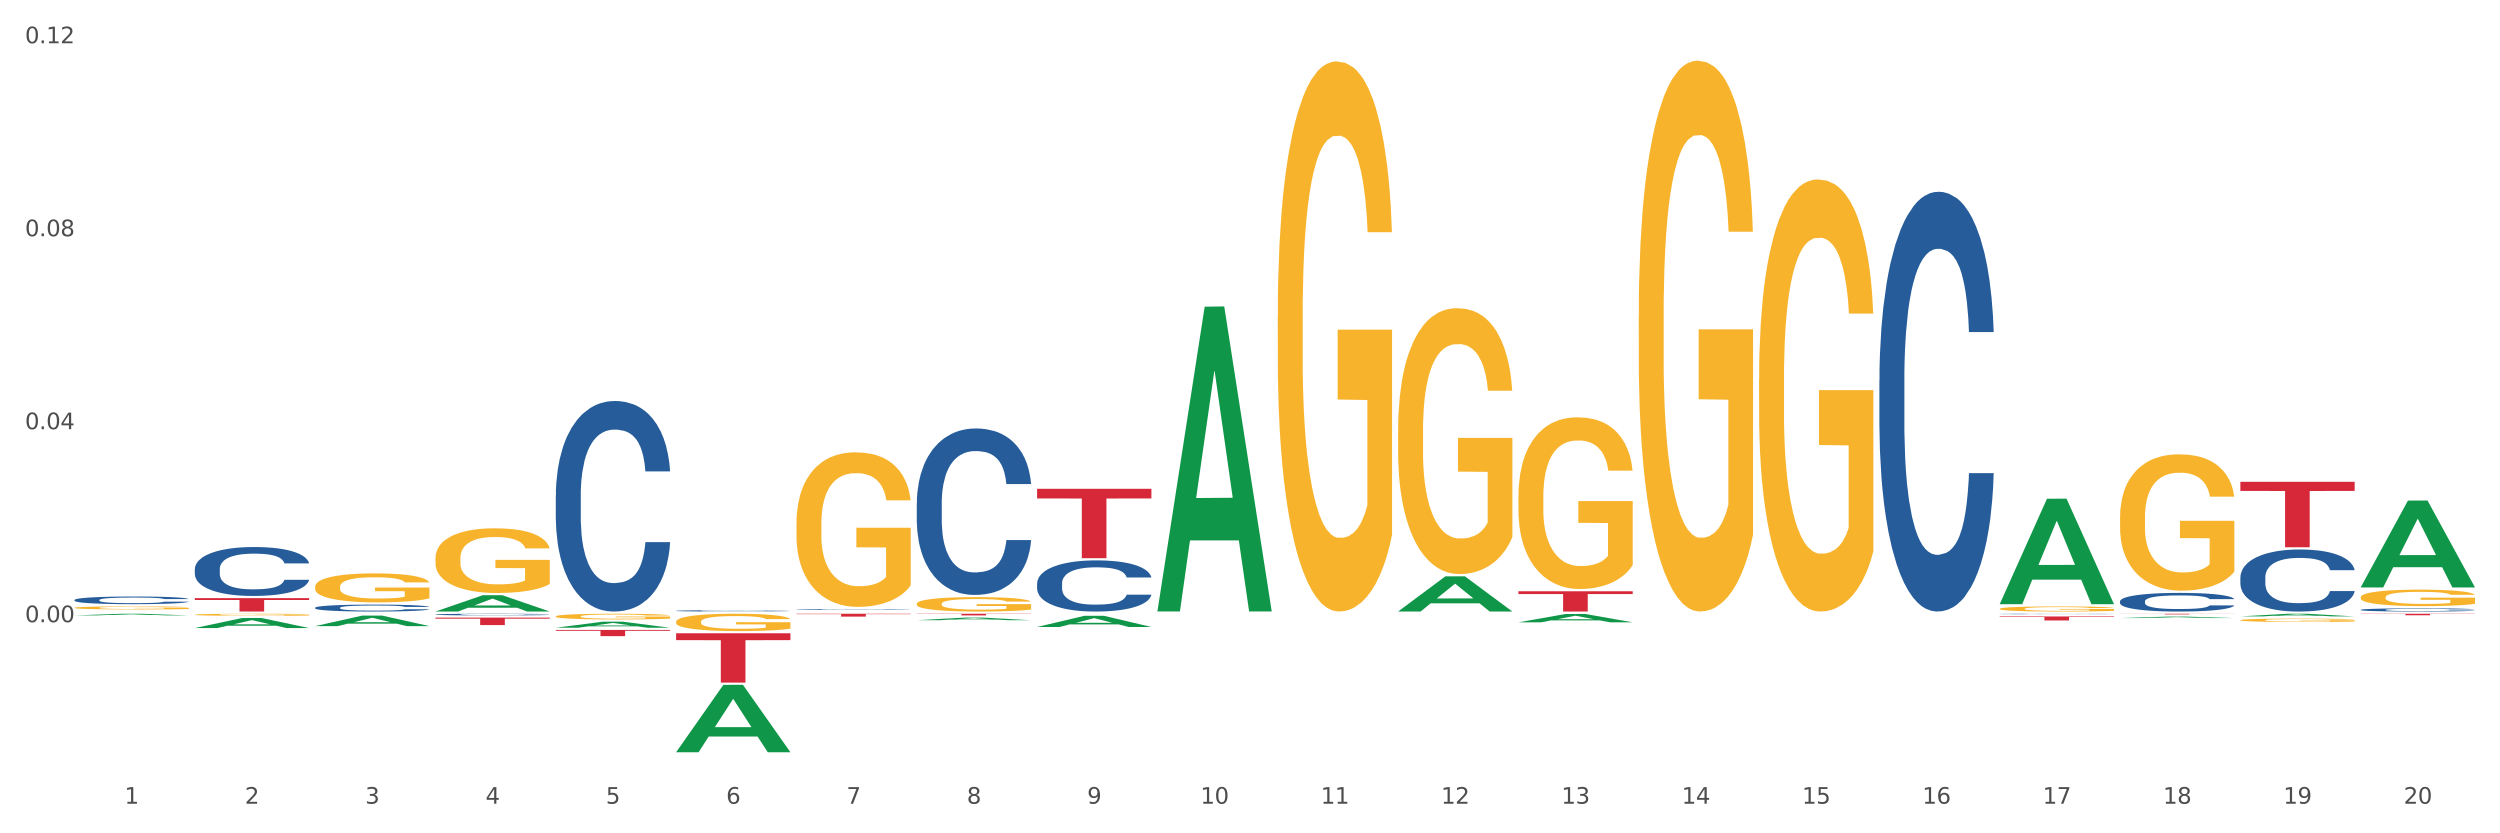 <?xml version="1.0" encoding="utf-8" standalone="no"?>
<!DOCTYPE svg PUBLIC "-//W3C//DTD SVG 1.1//EN"
  "http://www.w3.org/Graphics/SVG/1.1/DTD/svg11.dtd">
<svg xmlns:xlink="http://www.w3.org/1999/xlink" width="1080pt" height="360pt" viewBox="0 0 1080 360" xmlns="http://www.w3.org/2000/svg" version="1.1">
 <rect x="0" y="0" width="1080" height="360" fill="#333333" stroke="none"/>
 <defs>
  <style type="text/css">*{stroke-linejoin: round; stroke-linecap: butt}</style>
 </defs>
 <g id="figure_1">
  <g id="patch_1">
   <path d="M 0 360 
L 1080 360 
L 1080 0 
L 0 0 
z
" style="fill: #ffffff; stroke: #ffffff; stroke-linejoin: miter"/>
  </g>
  <g id="axes_1">
   <g id="matplotlib.axis_1">
    <g id="xtick_1">
     <g id="text_1">
      <!-- 1 -->
      <g style="fill: #4d4d4d" transform="translate(53.812 347.204) scale(0.096 -0.096)">
       <defs>
        <path id="DejaVuSans-31" d="M 794 531 
L 1825 531 
L 1825 4091 
L 703 3866 
L 703 4441 
L 1819 4666 
L 2450 4666 
L 2450 531 
L 3481 531 
L 3481 0 
L 794 0 
L 794 531 
z
" transform="scale(0.016)"/>
       </defs>
       <use xlink:href="#DejaVuSans-31"/>
      </g>
     </g>
    </g>
    <g id="xtick_2">
     <g id="text_2">
      <!-- 2 -->
      <g style="fill: #4d4d4d" transform="translate(105.793 347.204) scale(0.096 -0.096)">
       <defs>
        <path id="DejaVuSans-32" d="M 1228 531 
L 3431 531 
L 3431 0 
L 469 0 
L 469 531 
Q 828 903 1448 1529 
Q 2069 2156 2228 2338 
Q 2531 2678 2651 2914 
Q 2772 3150 2772 3378 
Q 2772 3750 2511 3984 
Q 2250 4219 1831 4219 
Q 1534 4219 1204 4116 
Q 875 4013 500 3803 
L 500 4441 
Q 881 4594 1212 4672 
Q 1544 4750 1819 4750 
Q 2544 4750 2975 4387 
Q 3406 4025 3406 3419 
Q 3406 3131 3298 2873 
Q 3191 2616 2906 2266 
Q 2828 2175 2409 1742 
Q 1991 1309 1228 531 
z
" transform="scale(0.016)"/>
       </defs>
       <use xlink:href="#DejaVuSans-32"/>
      </g>
     </g>
    </g>
    <g id="xtick_3">
     <g id="text_3">
      <!-- 3 -->
      <g style="fill: #4d4d4d" transform="translate(157.774 347.204) scale(0.096 -0.096)">
       <defs>
        <path id="DejaVuSans-33" d="M 2597 2516 
Q 3050 2419 3304 2112 
Q 3559 1806 3559 1356 
Q 3559 666 3084 287 
Q 2609 -91 1734 -91 
Q 1441 -91 1130 -33 
Q 819 25 488 141 
L 488 750 
Q 750 597 1062 519 
Q 1375 441 1716 441 
Q 2309 441 2620 675 
Q 2931 909 2931 1356 
Q 2931 1769 2642 2001 
Q 2353 2234 1838 2234 
L 1294 2234 
L 1294 2753 
L 1863 2753 
Q 2328 2753 2575 2939 
Q 2822 3125 2822 3475 
Q 2822 3834 2567 4026 
Q 2313 4219 1838 4219 
Q 1578 4219 1281 4162 
Q 984 4106 628 3988 
L 628 4550 
Q 988 4650 1302 4700 
Q 1616 4750 1894 4750 
Q 2613 4750 3031 4423 
Q 3450 4097 3450 3541 
Q 3450 3153 3228 2886 
Q 3006 2619 2597 2516 
z
" transform="scale(0.016)"/>
       </defs>
       <use xlink:href="#DejaVuSans-33"/>
      </g>
     </g>
    </g>
    <g id="xtick_4">
     <g id="text_4">
      <!-- 4 -->
      <g style="fill: #4d4d4d" transform="translate(209.756 347.204) scale(0.096 -0.096)">
       <defs>
        <path id="DejaVuSans-34" d="M 2419 4116 
L 825 1625 
L 2419 1625 
L 2419 4116 
z
M 2253 4666 
L 3047 4666 
L 3047 1625 
L 3713 1625 
L 3713 1100 
L 3047 1100 
L 3047 0 
L 2419 0 
L 2419 1100 
L 313 1100 
L 313 1709 
L 2253 4666 
z
" transform="scale(0.016)"/>
       </defs>
       <use xlink:href="#DejaVuSans-34"/>
      </g>
     </g>
    </g>
    <g id="xtick_5">
     <g id="text_5">
      <!-- 5 -->
      <g style="fill: #4d4d4d" transform="translate(261.737 347.204) scale(0.096 -0.096)">
       <defs>
        <path id="DejaVuSans-35" d="M 691 4666 
L 3169 4666 
L 3169 4134 
L 1269 4134 
L 1269 2991 
Q 1406 3038 1543 3061 
Q 1681 3084 1819 3084 
Q 2600 3084 3056 2656 
Q 3513 2228 3513 1497 
Q 3513 744 3044 326 
Q 2575 -91 1722 -91 
Q 1428 -91 1123 -41 
Q 819 9 494 109 
L 494 744 
Q 775 591 1075 516 
Q 1375 441 1709 441 
Q 2250 441 2565 725 
Q 2881 1009 2881 1497 
Q 2881 1984 2565 2268 
Q 2250 2553 1709 2553 
Q 1456 2553 1204 2497 
Q 953 2441 691 2322 
L 691 4666 
z
" transform="scale(0.016)"/>
       </defs>
       <use xlink:href="#DejaVuSans-35"/>
      </g>
     </g>
    </g>
    <g id="xtick_6">
     <g id="text_6">
      <!-- 6 -->
      <g style="fill: #4d4d4d" transform="translate(313.718 347.204) scale(0.096 -0.096)">
       <defs>
        <path id="DejaVuSans-36" d="M 2113 2584 
Q 1688 2584 1439 2293 
Q 1191 2003 1191 1497 
Q 1191 994 1439 701 
Q 1688 409 2113 409 
Q 2538 409 2786 701 
Q 3034 994 3034 1497 
Q 3034 2003 2786 2293 
Q 2538 2584 2113 2584 
z
M 3366 4563 
L 3366 3988 
Q 3128 4100 2886 4159 
Q 2644 4219 2406 4219 
Q 1781 4219 1451 3797 
Q 1122 3375 1075 2522 
Q 1259 2794 1537 2939 
Q 1816 3084 2150 3084 
Q 2853 3084 3261 2657 
Q 3669 2231 3669 1497 
Q 3669 778 3244 343 
Q 2819 -91 2113 -91 
Q 1303 -91 875 529 
Q 447 1150 447 2328 
Q 447 3434 972 4092 
Q 1497 4750 2381 4750 
Q 2619 4750 2861 4703 
Q 3103 4656 3366 4563 
z
" transform="scale(0.016)"/>
       </defs>
       <use xlink:href="#DejaVuSans-36"/>
      </g>
     </g>
    </g>
    <g id="xtick_7">
     <g id="text_7">
      <!-- 7 -->
      <g style="fill: #4d4d4d" transform="translate(365.699 347.204) scale(0.096 -0.096)">
       <defs>
        <path id="DejaVuSans-37" d="M 525 4666 
L 3525 4666 
L 3525 4397 
L 1831 0 
L 1172 0 
L 2766 4134 
L 525 4134 
L 525 4666 
z
" transform="scale(0.016)"/>
       </defs>
       <use xlink:href="#DejaVuSans-37"/>
      </g>
     </g>
    </g>
    <g id="xtick_8">
     <g id="text_8">
      <!-- 8 -->
      <g style="fill: #4d4d4d" transform="translate(417.68 347.204) scale(0.096 -0.096)">
       <defs>
        <path id="DejaVuSans-38" d="M 2034 2216 
Q 1584 2216 1326 1975 
Q 1069 1734 1069 1313 
Q 1069 891 1326 650 
Q 1584 409 2034 409 
Q 2484 409 2743 651 
Q 3003 894 3003 1313 
Q 3003 1734 2745 1975 
Q 2488 2216 2034 2216 
z
M 1403 2484 
Q 997 2584 770 2862 
Q 544 3141 544 3541 
Q 544 4100 942 4425 
Q 1341 4750 2034 4750 
Q 2731 4750 3128 4425 
Q 3525 4100 3525 3541 
Q 3525 3141 3298 2862 
Q 3072 2584 2669 2484 
Q 3125 2378 3379 2068 
Q 3634 1759 3634 1313 
Q 3634 634 3220 271 
Q 2806 -91 2034 -91 
Q 1263 -91 848 271 
Q 434 634 434 1313 
Q 434 1759 690 2068 
Q 947 2378 1403 2484 
z
M 1172 3481 
Q 1172 3119 1398 2916 
Q 1625 2713 2034 2713 
Q 2441 2713 2670 2916 
Q 2900 3119 2900 3481 
Q 2900 3844 2670 4047 
Q 2441 4250 2034 4250 
Q 1625 4250 1398 4047 
Q 1172 3844 1172 3481 
z
" transform="scale(0.016)"/>
       </defs>
       <use xlink:href="#DejaVuSans-38"/>
      </g>
     </g>
    </g>
    <g id="xtick_9">
     <g id="text_9">
      <!-- 9 -->
      <g style="fill: #4d4d4d" transform="translate(469.662 347.204) scale(0.096 -0.096)">
       <defs>
        <path id="DejaVuSans-39" d="M 703 97 
L 703 672 
Q 941 559 1184 500 
Q 1428 441 1663 441 
Q 2288 441 2617 861 
Q 2947 1281 2994 2138 
Q 2813 1869 2534 1725 
Q 2256 1581 1919 1581 
Q 1219 1581 811 2004 
Q 403 2428 403 3163 
Q 403 3881 828 4315 
Q 1253 4750 1959 4750 
Q 2769 4750 3195 4129 
Q 3622 3509 3622 2328 
Q 3622 1225 3098 567 
Q 2575 -91 1691 -91 
Q 1453 -91 1209 -44 
Q 966 3 703 97 
z
M 1959 2075 
Q 2384 2075 2632 2365 
Q 2881 2656 2881 3163 
Q 2881 3666 2632 3958 
Q 2384 4250 1959 4250 
Q 1534 4250 1286 3958 
Q 1038 3666 1038 3163 
Q 1038 2656 1286 2365 
Q 1534 2075 1959 2075 
z
" transform="scale(0.016)"/>
       </defs>
       <use xlink:href="#DejaVuSans-39"/>
      </g>
     </g>
    </g>
    <g id="xtick_10">
     <g id="text_10">
      <!-- 10 -->
      <g style="fill: #4d4d4d" transform="translate(518.589 347.204) scale(0.096 -0.096)">
       <defs>
        <path id="DejaVuSans-30" d="M 2034 4250 
Q 1547 4250 1301 3770 
Q 1056 3291 1056 2328 
Q 1056 1369 1301 889 
Q 1547 409 2034 409 
Q 2525 409 2770 889 
Q 3016 1369 3016 2328 
Q 3016 3291 2770 3770 
Q 2525 4250 2034 4250 
z
M 2034 4750 
Q 2819 4750 3233 4129 
Q 3647 3509 3647 2328 
Q 3647 1150 3233 529 
Q 2819 -91 2034 -91 
Q 1250 -91 836 529 
Q 422 1150 422 2328 
Q 422 3509 836 4129 
Q 1250 4750 2034 4750 
z
" transform="scale(0.016)"/>
       </defs>
       <use xlink:href="#DejaVuSans-31"/>
       <use xlink:href="#DejaVuSans-30" transform="translate(63.623 0)"/>
      </g>
     </g>
    </g>
    <g id="xtick_11">
     <g id="text_11">
      <!-- 11 -->
      <g style="fill: #4d4d4d" transform="translate(570.57 347.204) scale(0.096 -0.096)">
       <use xlink:href="#DejaVuSans-31"/>
       <use xlink:href="#DejaVuSans-31" transform="translate(63.623 0)"/>
      </g>
     </g>
    </g>
    <g id="xtick_12">
     <g id="text_12">
      <!-- 12 -->
      <g style="fill: #4d4d4d" transform="translate(622.551 347.204) scale(0.096 -0.096)">
       <use xlink:href="#DejaVuSans-31"/>
       <use xlink:href="#DejaVuSans-32" transform="translate(63.623 0)"/>
      </g>
     </g>
    </g>
    <g id="xtick_13">
     <g id="text_13">
      <!-- 13 -->
      <g style="fill: #4d4d4d" transform="translate(674.533 347.204) scale(0.096 -0.096)">
       <use xlink:href="#DejaVuSans-31"/>
       <use xlink:href="#DejaVuSans-33" transform="translate(63.623 0)"/>
      </g>
     </g>
    </g>
    <g id="xtick_14">
     <g id="text_14">
      <!-- 14 -->
      <g style="fill: #4d4d4d" transform="translate(726.514 347.204) scale(0.096 -0.096)">
       <use xlink:href="#DejaVuSans-31"/>
       <use xlink:href="#DejaVuSans-34" transform="translate(63.623 0)"/>
      </g>
     </g>
    </g>
    <g id="xtick_15">
     <g id="text_15">
      <!-- 15 -->
      <g style="fill: #4d4d4d" transform="translate(778.495 347.204) scale(0.096 -0.096)">
       <use xlink:href="#DejaVuSans-31"/>
       <use xlink:href="#DejaVuSans-35" transform="translate(63.623 0)"/>
      </g>
     </g>
    </g>
    <g id="xtick_16">
     <g id="text_16">
      <!-- 16 -->
      <g style="fill: #4d4d4d" transform="translate(830.476 347.204) scale(0.096 -0.096)">
       <use xlink:href="#DejaVuSans-31"/>
       <use xlink:href="#DejaVuSans-36" transform="translate(63.623 0)"/>
      </g>
     </g>
    </g>
    <g id="xtick_17">
     <g id="text_17">
      <!-- 17 -->
      <g style="fill: #4d4d4d" transform="translate(882.457 347.204) scale(0.096 -0.096)">
       <use xlink:href="#DejaVuSans-31"/>
       <use xlink:href="#DejaVuSans-37" transform="translate(63.623 0)"/>
      </g>
     </g>
    </g>
    <g id="xtick_18">
     <g id="text_18">
      <!-- 18 -->
      <g style="fill: #4d4d4d" transform="translate(934.439 347.204) scale(0.096 -0.096)">
       <use xlink:href="#DejaVuSans-31"/>
       <use xlink:href="#DejaVuSans-38" transform="translate(63.623 0)"/>
      </g>
     </g>
    </g>
    <g id="xtick_19">
     <g id="text_19">
      <!-- 19 -->
      <g style="fill: #4d4d4d" transform="translate(986.42 347.204) scale(0.096 -0.096)">
       <use xlink:href="#DejaVuSans-31"/>
       <use xlink:href="#DejaVuSans-39" transform="translate(63.623 0)"/>
      </g>
     </g>
    </g>
    <g id="xtick_20">
     <g id="text_20">
      <!-- 20 -->
      <g style="fill: #4d4d4d" transform="translate(1038.401 347.204) scale(0.096 -0.096)">
       <use xlink:href="#DejaVuSans-32"/>
       <use xlink:href="#DejaVuSans-30" transform="translate(63.623 0)"/>
      </g>
     </g>
    </g>
    <g id="xtick_21"/>
    <g id="xtick_22"/>
    <g id="xtick_23"/>
    <g id="xtick_24"/>
    <g id="xtick_25"/>
    <g id="xtick_26"/>
    <g id="xtick_27"/>
    <g id="xtick_28"/>
    <g id="xtick_29"/>
    <g id="xtick_30"/>
    <g id="xtick_31"/>
    <g id="xtick_32"/>
    <g id="xtick_33"/>
    <g id="xtick_34"/>
    <g id="xtick_35"/>
    <g id="xtick_36"/>
    <g id="xtick_37"/>
    <g id="xtick_38"/>
    <g id="xtick_39"/>
   </g>
   <g id="matplotlib.axis_2">
    <g id="ytick_1">
     <g id="text_21">
      <!-- 0.00 -->
      <g style="fill: #4d4d4d" transform="translate(10.8 268.789) scale(0.096 -0.096)">
       <defs>
        <path id="DejaVuSans-2e" d="M 684 794 
L 1344 794 
L 1344 0 
L 684 0 
L 684 794 
z
" transform="scale(0.016)"/>
       </defs>
       <use xlink:href="#DejaVuSans-30"/>
       <use xlink:href="#DejaVuSans-2e" transform="translate(63.623 0)"/>
       <use xlink:href="#DejaVuSans-30" transform="translate(95.41 0)"/>
       <use xlink:href="#DejaVuSans-30" transform="translate(159.033 0)"/>
      </g>
     </g>
    </g>
    <g id="ytick_2">
     <g id="text_22">
      <!-- 0.04 -->
      <g style="fill: #4d4d4d" transform="translate(10.8 185.421) scale(0.096 -0.096)">
       <use xlink:href="#DejaVuSans-30"/>
       <use xlink:href="#DejaVuSans-2e" transform="translate(63.623 0)"/>
       <use xlink:href="#DejaVuSans-30" transform="translate(95.41 0)"/>
       <use xlink:href="#DejaVuSans-34" transform="translate(159.033 0)"/>
      </g>
     </g>
    </g>
    <g id="ytick_3">
     <g id="text_23">
      <!-- 0.08 -->
      <g style="fill: #4d4d4d" transform="translate(10.8 102.054) scale(0.096 -0.096)">
       <use xlink:href="#DejaVuSans-30"/>
       <use xlink:href="#DejaVuSans-2e" transform="translate(63.623 0)"/>
       <use xlink:href="#DejaVuSans-30" transform="translate(95.41 0)"/>
       <use xlink:href="#DejaVuSans-38" transform="translate(159.033 0)"/>
      </g>
     </g>
    </g>
    <g id="ytick_4">
     <g id="text_24">
      <!-- 0.12 -->
      <g style="fill: #4d4d4d" transform="translate(10.8 18.686) scale(0.096 -0.096)">
       <use xlink:href="#DejaVuSans-30"/>
       <use xlink:href="#DejaVuSans-2e" transform="translate(63.623 0)"/>
       <use xlink:href="#DejaVuSans-31" transform="translate(95.41 0)"/>
       <use xlink:href="#DejaVuSans-32" transform="translate(159.033 0)"/>
      </g>
     </g>
    </g>
    <g id="ytick_5"/>
    <g id="ytick_6"/>
    <g id="ytick_7"/>
    <g id="ytick_8"/>
   </g>
   <g id="PolyCollection_1">
    <path d="M 84.156 258.401 
L 133.538 258.401 
L 133.538 259.205 
L 114.113 259.21 
L 114.113 264.186 
L 103.464 264.186 
L 103.464 259.21 
L 84.156 259.205 
L 84.156 258.406 
L 84.156 258.401 
z
" clip-path="url(#p409d458b50)" style="fill: #d62839"/>
    <path d="M 292.081 273.58 
L 341.463 273.58 
L 341.463 276.54 
L 322.038 276.56 
L 322.038 294.875 
L 311.389 294.875 
L 311.389 276.56 
L 292.081 276.54 
L 292.081 273.6 
L 292.081 273.58 
z
" clip-path="url(#p409d458b50)" style="fill: #d62839"/>
    <path d="M 240.1 272.142 
L 289.482 272.142 
L 289.482 272.513 
L 270.057 272.516 
L 270.057 274.813 
L 259.408 274.813 
L 259.408 272.516 
L 240.1 272.513 
L 240.1 272.145 
L 240.1 272.142 
z
" clip-path="url(#p409d458b50)" style="fill: #d62839"/>
    <path d="M 188.119 266.809 
L 237.501 266.809 
L 237.501 267.259 
L 218.076 267.262 
L 218.076 270.043 
L 207.427 270.043 
L 207.427 267.262 
L 188.119 267.259 
L 188.119 266.812 
L 188.119 266.809 
z
" clip-path="url(#p409d458b50)" style="fill: #d62839"/>
    <path d="M 344.062 265.142 
L 393.444 265.142 
L 393.444 265.313 
L 374.019 265.314 
L 374.019 266.377 
L 363.37 266.377 
L 363.37 265.314 
L 344.062 265.313 
L 344.062 265.143 
L 344.062 265.142 
z
" clip-path="url(#p409d458b50)" style="fill: #d62839"/>
    <path d="M 396.043 265.142 
L 445.426 265.142 
L 445.426 265.241 
L 426 265.242 
L 426 265.86 
L 415.352 265.86 
L 415.352 265.242 
L 396.043 265.241 
L 396.043 265.142 
L 396.043 265.142 
z
" clip-path="url(#p409d458b50)" style="fill: #d62839"/>
    <path d="M 863.874 266.31 
L 913.256 266.31 
L 913.256 266.552 
L 893.831 266.554 
L 893.831 268.053 
L 883.182 268.053 
L 883.182 266.554 
L 863.874 266.552 
L 863.874 266.311 
L 863.874 266.31 
z
" clip-path="url(#p409d458b50)" style="fill: #d62839"/>
    <path d="M 915.855 265.142 
L 965.238 265.142 
L 965.238 265.181 
L 945.812 265.181 
L 945.812 265.425 
L 935.164 265.425 
L 935.164 265.181 
L 915.855 265.181 
L 915.855 265.142 
L 915.855 265.142 
z
" clip-path="url(#p409d458b50)" style="fill: #d62839"/>
    <path d="M 967.837 208.151 
L 1017.219 208.151 
L 1017.219 212.08 
L 997.794 212.107 
L 997.794 236.425 
L 987.145 236.425 
L 987.145 212.107 
L 967.837 212.08 
L 967.837 208.178 
L 967.837 208.151 
z
" clip-path="url(#p409d458b50)" style="fill: #d62839"/>
    <path d="M 1019.818 265.142 
L 1069.2 265.142 
L 1069.2 265.232 
L 1049.775 265.232 
L 1049.775 265.79 
L 1039.126 265.79 
L 1039.126 265.232 
L 1019.818 265.232 
L 1019.818 265.142 
L 1019.818 265.142 
z
" clip-path="url(#p409d458b50)" style="fill: #d62839"/>
    <path d="M 655.949 255.415 
L 705.332 255.415 
L 705.332 256.634 
L 685.906 256.642 
L 685.906 264.186 
L 675.258 264.186 
L 675.258 256.642 
L 655.949 256.634 
L 655.949 255.423 
L 655.949 255.415 
z
" clip-path="url(#p409d458b50)" style="fill: #d62839"/>
    <path d="M 448.025 211.167 
L 497.407 211.167 
L 497.407 215.331 
L 477.982 215.359 
L 477.982 241.13 
L 467.333 241.13 
L 467.333 215.359 
L 448.025 215.331 
L 448.025 211.195 
L 448.025 211.167 
z
" clip-path="url(#p409d458b50)" style="fill: #d62839"/>
    <path d="M 863.874 260.94 
L 863.925 260.898 
L 884.289 215.461 
L 892.74 215.418 
L 913.256 261.026 
L 903.482 261.026 
L 899.053 250.406 
L 878.027 250.406 
L 877.874 250.577 
L 873.598 261.026 
L 863.874 261.026 
L 863.874 260.94 
L 880.674 244.068 
L 896.405 244.025 
L 888.616 225.139 
L 888.514 225.054 
L 888.413 225.182 
L 880.623 244.025 
L 880.674 244.068 
L 863.874 260.94 
z
" clip-path="url(#p409d458b50)" style="fill: #109648"/>
    <path d="M 655.949 268.844 
L 656 268.84 
L 676.364 265.235 
L 684.815 265.232 
L 705.332 268.85 
L 695.557 268.85 
L 691.128 268.008 
L 670.102 268.008 
L 669.95 268.021 
L 665.673 268.85 
L 655.949 268.85 
L 655.949 268.844 
L 672.75 267.505 
L 688.481 267.502 
L 680.691 266.003 
L 680.59 265.996 
L 680.488 266.007 
L 672.699 267.502 
L 672.75 267.505 
L 655.949 268.844 
z
" clip-path="url(#p409d458b50)" style="fill: #109648"/>
    <path d="M 603.968 264.157 
L 604.019 264.143 
L 624.383 248.986 
L 632.834 248.972 
L 653.35 264.186 
L 643.576 264.186 
L 639.147 260.643 
L 618.121 260.643 
L 617.968 260.7 
L 613.692 264.186 
L 603.968 264.186 
L 603.968 264.157 
L 620.768 258.529 
L 636.499 258.514 
L 628.71 252.215 
L 628.608 252.186 
L 628.507 252.229 
L 620.717 258.514 
L 620.768 258.529 
L 603.968 264.157 
z
" clip-path="url(#p409d458b50)" style="fill: #109648"/>
    <path d="M 500.006 263.898 
L 500.057 263.774 
L 520.421 132.495 
L 528.871 132.372 
L 549.388 264.146 
L 539.613 264.146 
L 535.184 233.46 
L 514.159 233.46 
L 514.006 233.955 
L 509.73 264.146 
L 500.006 264.146 
L 500.006 263.898 
L 516.806 215.148 
L 532.537 215.024 
L 524.748 160.459 
L 524.646 160.211 
L 524.544 160.582 
L 516.755 215.024 
L 516.806 215.148 
L 500.006 263.898 
z
" clip-path="url(#p409d458b50)" style="fill: #109648"/>
    <path d="M 551.987 136.342 
L 552.045 136.125 
L 552.045 128.311 
L 552.162 121.582 
L 552.745 105.303 
L 553.619 91.846 
L 554.261 84.683 
L 554.902 78.823 
L 555.66 72.962 
L 556.593 66.885 
L 558.284 57.986 
L 559.333 53.428 
L 560.616 48.652 
L 562.948 41.707 
L 564.639 37.8 
L 566.388 34.544 
L 569.245 30.637 
L 571.11 28.901 
L 573.093 27.598 
L 575.483 26.73 
L 577.29 26.513 
L 581.255 27.164 
L 584.636 29.118 
L 586.269 30.637 
L 588.368 33.242 
L 589.475 34.978 
L 591.283 38.451 
L 593.149 43.009 
L 594.431 46.916 
L 596.355 54.296 
L 597.813 61.676 
L 599.154 70.792 
L 599.853 77.086 
L 600.378 82.947 
L 600.844 89.675 
L 601.311 100.311 
L 590.816 100.311 
L 590.408 92.714 
L 589.767 85.551 
L 588.834 78.606 
L 588.018 74.265 
L 586.619 68.838 
L 585.336 65.365 
L 583.995 62.761 
L 582.363 60.59 
L 581.08 59.505 
L 579.273 58.637 
L 575.716 58.854 
L 573.326 60.59 
L 571.693 62.761 
L 570.644 64.714 
L 569.711 66.885 
L 568.662 69.924 
L 567.437 74.482 
L 566.563 78.606 
L 565.688 83.815 
L 564.988 89.024 
L 564.347 95.102 
L 563.822 101.613 
L 563.414 108.342 
L 563.064 116.59 
L 562.773 130.264 
L 562.773 160 
L 562.89 166.729 
L 563.181 175.628 
L 563.531 182.357 
L 564.114 190.388 
L 564.639 195.814 
L 565.63 203.628 
L 566.738 210.14 
L 567.612 214.264 
L 568.487 217.737 
L 570.002 222.512 
L 571.693 226.419 
L 573.151 228.806 
L 575.133 230.977 
L 576.474 231.845 
L 577.64 232.279 
L 580.497 232.279 
L 582.537 231.628 
L 584.811 230.109 
L 586.56 228.155 
L 588.018 225.767 
L 589.65 221.861 
L 590.7 218.171 
L 590.7 172.807 
L 577.873 172.59 
L 577.873 142.419 
L 601.369 142.419 
L 601.369 230.977 
L 600.378 235.535 
L 599.27 239.659 
L 598.104 243.349 
L 596.355 247.907 
L 594.256 252.248 
L 592.391 255.287 
L 590.408 257.891 
L 588.076 260.279 
L 585.044 262.449 
L 583.179 263.318 
L 580.847 263.969 
L 578.107 264.186 
L 575.716 263.752 
L 573.384 262.666 
L 570.935 260.713 
L 568.545 257.891 
L 566.738 255.07 
L 564.93 251.597 
L 563.006 247.039 
L 561.49 242.698 
L 560.324 238.791 
L 559.042 233.798 
L 557.642 227.287 
L 556.593 221.426 
L 555.66 215.349 
L 554.669 207.535 
L 553.969 200.806 
L 553.27 192.341 
L 552.862 186.047 
L 552.395 176.279 
L 552.045 162.605 
L 551.987 136.342 
z
" clip-path="url(#p409d458b50)" style="fill: #f7b32b"/>
    <path d="M 292.081 268.599 
L 292.139 268.593 
L 292.139 268.347 
L 292.256 268.135 
L 292.839 267.622 
L 293.713 267.199 
L 294.355 266.973 
L 294.996 266.789 
L 295.754 266.604 
L 296.687 266.413 
L 298.378 266.132 
L 299.427 265.989 
L 300.71 265.839 
L 303.042 265.62 
L 304.733 265.497 
L 306.482 265.394 
L 309.339 265.271 
L 311.204 265.217 
L 313.186 265.176 
L 315.577 265.148 
L 317.384 265.142 
L 321.349 265.162 
L 324.73 265.224 
L 326.363 265.271 
L 328.462 265.353 
L 329.569 265.408 
L 331.377 265.517 
L 333.243 265.661 
L 334.525 265.784 
L 336.449 266.016 
L 337.907 266.249 
L 339.248 266.536 
L 339.947 266.734 
L 340.472 266.918 
L 340.938 267.13 
L 341.405 267.465 
L 330.91 267.465 
L 330.502 267.226 
L 329.861 267 
L 328.928 266.782 
L 328.112 266.645 
L 326.713 266.474 
L 325.43 266.365 
L 324.089 266.283 
L 322.457 266.214 
L 321.174 266.18 
L 319.367 266.153 
L 315.81 266.16 
L 313.42 266.214 
L 311.787 266.283 
L 310.738 266.344 
L 309.805 266.413 
L 308.756 266.508 
L 307.531 266.652 
L 306.657 266.782 
L 305.782 266.946 
L 305.082 267.11 
L 304.441 267.301 
L 303.916 267.506 
L 303.508 267.718 
L 303.158 267.978 
L 302.867 268.408 
L 302.867 269.344 
L 302.984 269.556 
L 303.275 269.836 
L 303.625 270.048 
L 304.208 270.301 
L 304.733 270.472 
L 305.724 270.718 
L 306.832 270.923 
L 307.706 271.053 
L 308.581 271.162 
L 310.096 271.313 
L 311.787 271.436 
L 313.245 271.511 
L 315.227 271.579 
L 316.568 271.606 
L 317.734 271.62 
L 320.591 271.62 
L 322.631 271.6 
L 324.905 271.552 
L 326.654 271.49 
L 328.112 271.415 
L 329.744 271.292 
L 330.794 271.176 
L 330.794 269.748 
L 317.967 269.741 
L 317.967 268.791 
L 341.463 268.791 
L 341.463 271.579 
L 340.472 271.723 
L 339.364 271.852 
L 338.198 271.969 
L 336.449 272.112 
L 334.35 272.249 
L 332.485 272.344 
L 330.502 272.426 
L 328.17 272.502 
L 325.138 272.57 
L 323.273 272.597 
L 320.941 272.618 
L 318.2 272.625 
L 315.81 272.611 
L 313.478 272.577 
L 311.029 272.515 
L 308.639 272.426 
L 306.832 272.338 
L 305.024 272.228 
L 303.1 272.085 
L 301.584 271.948 
L 300.418 271.825 
L 299.136 271.668 
L 297.736 271.463 
L 296.687 271.278 
L 295.754 271.087 
L 294.763 270.841 
L 294.063 270.629 
L 293.364 270.363 
L 292.956 270.164 
L 292.489 269.857 
L 292.139 269.426 
L 292.081 268.599 
z
" clip-path="url(#p409d458b50)" style="fill: #f7b32b"/>
    <path d="M 136.137 253.492 
L 136.196 253.481 
L 136.196 253.069 
L 136.312 252.714 
L 136.895 251.856 
L 137.77 251.147 
L 138.411 250.769 
L 139.053 250.461 
L 139.81 250.152 
L 140.743 249.831 
L 142.434 249.362 
L 143.484 249.122 
L 144.766 248.87 
L 147.098 248.504 
L 148.789 248.298 
L 150.538 248.127 
L 153.395 247.921 
L 155.261 247.829 
L 157.243 247.761 
L 159.633 247.715 
L 161.441 247.704 
L 165.405 247.738 
L 168.787 247.841 
L 170.419 247.921 
L 172.518 248.058 
L 173.626 248.15 
L 175.433 248.333 
L 177.299 248.573 
L 178.582 248.779 
L 180.506 249.168 
L 181.963 249.557 
L 183.304 250.037 
L 184.004 250.369 
L 184.528 250.678 
L 184.995 251.033 
L 185.461 251.593 
L 174.967 251.593 
L 174.559 251.193 
L 173.917 250.815 
L 172.985 250.449 
L 172.168 250.22 
L 170.769 249.934 
L 169.486 249.751 
L 168.145 249.614 
L 166.513 249.5 
L 165.23 249.442 
L 163.423 249.397 
L 159.866 249.408 
L 157.476 249.5 
L 155.844 249.614 
L 154.794 249.717 
L 153.861 249.831 
L 152.812 249.992 
L 151.588 250.232 
L 150.713 250.449 
L 149.838 250.724 
L 149.139 250.998 
L 148.498 251.319 
L 147.973 251.662 
L 147.565 252.016 
L 147.215 252.451 
L 146.923 253.172 
L 146.923 254.739 
L 147.04 255.094 
L 147.331 255.563 
L 147.681 255.917 
L 148.264 256.341 
L 148.789 256.627 
L 149.78 257.039 
L 150.888 257.382 
L 151.762 257.599 
L 152.637 257.782 
L 154.153 258.034 
L 155.844 258.24 
L 157.301 258.366 
L 159.283 258.48 
L 160.624 258.526 
L 161.79 258.549 
L 164.647 258.549 
L 166.688 258.514 
L 168.962 258.434 
L 170.711 258.331 
L 172.168 258.206 
L 173.801 258 
L 174.85 257.805 
L 174.85 255.414 
L 162.024 255.403 
L 162.024 253.813 
L 185.52 253.813 
L 185.52 258.48 
L 184.528 258.72 
L 183.421 258.938 
L 182.255 259.132 
L 180.506 259.372 
L 178.407 259.601 
L 176.541 259.761 
L 174.559 259.899 
L 172.227 260.024 
L 169.195 260.139 
L 167.329 260.185 
L 164.997 260.219 
L 162.257 260.23 
L 159.866 260.208 
L 157.534 260.15 
L 155.086 260.047 
L 152.695 259.899 
L 150.888 259.75 
L 149.081 259.567 
L 147.157 259.327 
L 145.641 259.098 
L 144.475 258.892 
L 143.192 258.629 
L 141.793 258.286 
L 140.743 257.977 
L 139.81 257.656 
L 138.819 257.245 
L 138.12 256.89 
L 137.42 256.444 
L 137.012 256.112 
L 136.546 255.597 
L 136.196 254.876 
L 136.137 253.492 
z
" clip-path="url(#p409d458b50)" style="fill: #f7b32b"/>
    <path d="M 967.837 267.912 
L 967.895 267.911 
L 967.895 267.864 
L 968.012 267.822 
L 968.595 267.723 
L 969.469 267.641 
L 970.11 267.598 
L 970.752 267.562 
L 971.51 267.526 
L 972.443 267.489 
L 974.133 267.435 
L 975.183 267.407 
L 976.465 267.378 
L 978.798 267.335 
L 980.488 267.312 
L 982.237 267.292 
L 985.094 267.268 
L 986.96 267.257 
L 988.942 267.249 
L 991.333 267.244 
L 993.14 267.243 
L 997.104 267.247 
L 1000.486 267.259 
L 1002.118 267.268 
L 1004.217 267.284 
L 1005.325 267.294 
L 1007.132 267.316 
L 1008.998 267.343 
L 1010.281 267.367 
L 1012.205 267.412 
L 1013.662 267.457 
L 1015.003 267.513 
L 1015.703 267.551 
L 1016.228 267.587 
L 1016.694 267.628 
L 1017.16 267.693 
L 1006.666 267.693 
L 1006.258 267.646 
L 1005.617 267.603 
L 1004.684 267.56 
L 1003.868 267.534 
L 1002.468 267.501 
L 1001.186 267.48 
L 999.845 267.464 
L 998.212 267.451 
L 996.93 267.444 
L 995.122 267.439 
L 991.566 267.44 
L 989.175 267.451 
L 987.543 267.464 
L 986.493 267.476 
L 985.561 267.489 
L 984.511 267.508 
L 983.287 267.535 
L 982.412 267.56 
L 981.538 267.592 
L 980.838 267.624 
L 980.197 267.661 
L 979.672 267.701 
L 979.264 267.742 
L 978.914 267.792 
L 978.623 267.875 
L 978.623 268.057 
L 978.739 268.098 
L 979.031 268.152 
L 979.381 268.193 
L 979.964 268.242 
L 980.488 268.275 
L 981.479 268.323 
L 982.587 268.362 
L 983.462 268.388 
L 984.336 268.409 
L 985.852 268.438 
L 987.543 268.462 
L 989 268.476 
L 990.983 268.49 
L 992.324 268.495 
L 993.49 268.497 
L 996.347 268.497 
L 998.387 268.493 
L 1000.661 268.484 
L 1002.41 268.472 
L 1003.868 268.458 
L 1005.5 268.434 
L 1006.549 268.411 
L 1006.549 268.135 
L 993.723 268.134 
L 993.723 267.95 
L 1017.219 267.95 
L 1017.219 268.49 
L 1016.228 268.517 
L 1015.12 268.542 
L 1013.954 268.565 
L 1012.205 268.593 
L 1010.106 268.619 
L 1008.24 268.638 
L 1006.258 268.654 
L 1003.926 268.668 
L 1000.894 268.681 
L 999.028 268.687 
L 996.696 268.691 
L 993.956 268.692 
L 991.566 268.689 
L 989.234 268.683 
L 986.785 268.671 
L 984.395 268.654 
L 982.587 268.636 
L 980.78 268.615 
L 978.856 268.587 
L 977.34 268.561 
L 976.174 268.537 
L 974.891 268.507 
L 973.492 268.467 
L 972.443 268.431 
L 971.51 268.394 
L 970.519 268.347 
L 969.819 268.306 
L 969.119 268.254 
L 968.711 268.216 
L 968.245 268.156 
L 967.895 268.073 
L 967.837 267.912 
z
" clip-path="url(#p409d458b50)" style="fill: #f7b32b"/>
    <path d="M 1019.818 258.019 
L 1019.876 258.013 
L 1019.876 257.779 
L 1019.993 257.578 
L 1020.576 257.09 
L 1021.45 256.688 
L 1022.092 256.473 
L 1022.733 256.298 
L 1023.491 256.122 
L 1024.424 255.94 
L 1026.115 255.674 
L 1027.164 255.538 
L 1028.447 255.395 
L 1030.779 255.187 
L 1032.469 255.07 
L 1034.219 254.972 
L 1037.075 254.855 
L 1038.941 254.803 
L 1040.923 254.764 
L 1043.314 254.738 
L 1045.121 254.732 
L 1049.086 254.751 
L 1052.467 254.81 
L 1054.1 254.855 
L 1056.199 254.933 
L 1057.306 254.985 
L 1059.114 255.089 
L 1060.979 255.226 
L 1062.262 255.343 
L 1064.186 255.564 
L 1065.644 255.784 
L 1066.985 256.057 
L 1067.684 256.246 
L 1068.209 256.421 
L 1068.675 256.623 
L 1069.142 256.941 
L 1058.647 256.941 
L 1058.239 256.713 
L 1057.598 256.499 
L 1056.665 256.291 
L 1055.849 256.161 
L 1054.449 255.999 
L 1053.167 255.895 
L 1051.826 255.817 
L 1050.193 255.752 
L 1048.911 255.719 
L 1047.103 255.693 
L 1043.547 255.7 
L 1041.157 255.752 
L 1039.524 255.817 
L 1038.475 255.875 
L 1037.542 255.94 
L 1036.492 256.031 
L 1035.268 256.168 
L 1034.393 256.291 
L 1033.519 256.447 
L 1032.819 256.603 
L 1032.178 256.785 
L 1031.653 256.98 
L 1031.245 257.181 
L 1030.895 257.428 
L 1030.604 257.837 
L 1030.604 258.727 
L 1030.72 258.929 
L 1031.012 259.195 
L 1031.362 259.397 
L 1031.945 259.637 
L 1032.469 259.799 
L 1033.461 260.033 
L 1034.568 260.228 
L 1035.443 260.352 
L 1036.317 260.456 
L 1037.833 260.599 
L 1039.524 260.716 
L 1040.982 260.787 
L 1042.964 260.852 
L 1044.305 260.878 
L 1045.471 260.891 
L 1048.328 260.891 
L 1050.368 260.871 
L 1052.642 260.826 
L 1054.391 260.767 
L 1055.849 260.696 
L 1057.481 260.579 
L 1058.531 260.469 
L 1058.531 259.111 
L 1045.704 259.104 
L 1045.704 258.201 
L 1069.2 258.201 
L 1069.2 260.852 
L 1068.209 260.988 
L 1067.101 261.112 
L 1065.935 261.222 
L 1064.186 261.359 
L 1062.087 261.489 
L 1060.221 261.58 
L 1058.239 261.658 
L 1055.907 261.729 
L 1052.875 261.794 
L 1051.01 261.82 
L 1048.678 261.839 
L 1045.937 261.846 
L 1043.547 261.833 
L 1041.215 261.8 
L 1038.766 261.742 
L 1036.376 261.658 
L 1034.568 261.573 
L 1032.761 261.469 
L 1030.837 261.333 
L 1029.321 261.203 
L 1028.155 261.086 
L 1026.872 260.936 
L 1025.473 260.741 
L 1024.424 260.566 
L 1023.491 260.384 
L 1022.5 260.15 
L 1021.8 259.949 
L 1021.101 259.696 
L 1020.692 259.507 
L 1020.226 259.215 
L 1019.876 258.805 
L 1019.818 258.019 
z
" clip-path="url(#p409d458b50)" style="fill: #f7b32b"/>
    <path d="M 32.175 262.567 
L 32.233 262.566 
L 32.233 262.522 
L 32.35 262.485 
L 32.933 262.395 
L 33.807 262.321 
L 34.449 262.281 
L 35.09 262.249 
L 35.848 262.216 
L 36.781 262.183 
L 38.472 262.133 
L 39.521 262.108 
L 40.804 262.082 
L 43.136 262.043 
L 44.827 262.022 
L 46.576 262.004 
L 49.433 261.982 
L 51.298 261.972 
L 53.28 261.965 
L 55.671 261.96 
L 57.478 261.959 
L 61.443 261.963 
L 64.824 261.974 
L 66.457 261.982 
L 68.556 261.996 
L 69.663 262.006 
L 71.471 262.025 
L 73.337 262.05 
L 74.619 262.072 
L 76.543 262.113 
L 78.001 262.154 
L 79.342 262.204 
L 80.041 262.239 
L 80.566 262.271 
L 81.032 262.309 
L 81.499 262.367 
L 71.004 262.367 
L 70.596 262.325 
L 69.955 262.286 
L 69.022 262.247 
L 68.206 262.223 
L 66.807 262.193 
L 65.524 262.174 
L 64.183 262.16 
L 62.551 262.148 
L 61.268 262.142 
L 59.461 262.137 
L 55.904 262.138 
L 53.514 262.148 
L 51.881 262.16 
L 50.832 262.171 
L 49.899 262.183 
L 48.849 262.199 
L 47.625 262.225 
L 46.751 262.247 
L 45.876 262.276 
L 45.176 262.305 
L 44.535 262.339 
L 44.01 262.375 
L 43.602 262.412 
L 43.252 262.458 
L 42.961 262.533 
L 42.961 262.698 
L 43.078 262.735 
L 43.369 262.784 
L 43.719 262.821 
L 44.302 262.866 
L 44.827 262.896 
L 45.818 262.939 
L 46.926 262.975 
L 47.8 262.998 
L 48.675 263.017 
L 50.19 263.043 
L 51.881 263.065 
L 53.339 263.078 
L 55.321 263.09 
L 56.662 263.095 
L 57.828 263.097 
L 60.685 263.097 
L 62.725 263.094 
L 64.999 263.085 
L 66.748 263.075 
L 68.206 263.061 
L 69.838 263.04 
L 70.888 263.019 
L 70.888 262.768 
L 58.061 262.767 
L 58.061 262.6 
L 81.557 262.6 
L 81.557 263.09 
L 80.566 263.115 
L 79.458 263.138 
L 78.292 263.159 
L 76.543 263.184 
L 74.444 263.208 
L 72.579 263.225 
L 70.596 263.239 
L 68.264 263.252 
L 65.232 263.264 
L 63.367 263.269 
L 61.035 263.273 
L 58.294 263.274 
L 55.904 263.272 
L 53.572 263.266 
L 51.123 263.255 
L 48.733 263.239 
L 46.926 263.224 
L 45.118 263.204 
L 43.194 263.179 
L 41.678 263.155 
L 40.512 263.133 
L 39.23 263.106 
L 37.83 263.07 
L 36.781 263.037 
L 35.848 263.004 
L 34.857 262.961 
L 34.157 262.923 
L 33.458 262.877 
L 33.05 262.842 
L 32.583 262.788 
L 32.233 262.712 
L 32.175 262.567 
z
" clip-path="url(#p409d458b50)" style="fill: #f7b32b"/>
    <path d="M 84.156 265.553 
L 84.215 265.552 
L 84.215 265.523 
L 84.331 265.498 
L 84.914 265.437 
L 85.789 265.386 
L 86.43 265.359 
L 87.071 265.338 
L 87.829 265.316 
L 88.762 265.293 
L 90.453 265.259 
L 91.502 265.242 
L 92.785 265.224 
L 95.117 265.198 
L 96.808 265.184 
L 98.557 265.172 
L 101.414 265.157 
L 103.279 265.151 
L 105.262 265.146 
L 107.652 265.142 
L 109.459 265.142 
L 113.424 265.144 
L 116.806 265.151 
L 118.438 265.157 
L 120.537 265.167 
L 121.645 265.173 
L 123.452 265.186 
L 125.318 265.203 
L 126.6 265.218 
L 128.524 265.246 
L 129.982 265.273 
L 131.323 265.307 
L 132.022 265.331 
L 132.547 265.353 
L 133.014 265.378 
L 133.48 265.418 
L 122.986 265.418 
L 122.577 265.39 
L 121.936 265.363 
L 121.003 265.337 
L 120.187 265.32 
L 118.788 265.3 
L 117.505 265.287 
L 116.164 265.277 
L 114.532 265.269 
L 113.249 265.265 
L 111.442 265.262 
L 107.885 265.263 
L 105.495 265.269 
L 103.862 265.277 
L 102.813 265.285 
L 101.88 265.293 
L 100.831 265.304 
L 99.606 265.321 
L 98.732 265.337 
L 97.857 265.356 
L 97.158 265.376 
L 96.516 265.398 
L 95.992 265.423 
L 95.583 265.448 
L 95.234 265.479 
L 94.942 265.53 
L 94.942 265.642 
L 95.059 265.667 
L 95.35 265.7 
L 95.7 265.725 
L 96.283 265.755 
L 96.808 265.776 
L 97.799 265.805 
L 98.907 265.829 
L 99.781 265.845 
L 100.656 265.858 
L 102.172 265.876 
L 103.862 265.89 
L 105.32 265.899 
L 107.302 265.907 
L 108.643 265.911 
L 109.809 265.912 
L 112.666 265.912 
L 114.707 265.91 
L 116.98 265.904 
L 118.73 265.897 
L 120.187 265.888 
L 121.82 265.873 
L 122.869 265.859 
L 122.869 265.69 
L 110.042 265.689 
L 110.042 265.576 
L 133.538 265.576 
L 133.538 265.907 
L 132.547 265.925 
L 131.439 265.94 
L 130.273 265.954 
L 128.524 265.971 
L 126.425 265.987 
L 124.56 265.999 
L 122.577 266.008 
L 120.245 266.017 
L 117.214 266.025 
L 115.348 266.029 
L 113.016 266.031 
L 110.276 266.032 
L 107.885 266.03 
L 105.553 266.026 
L 103.104 266.019 
L 100.714 266.008 
L 98.907 265.998 
L 97.099 265.985 
L 95.175 265.968 
L 93.659 265.951 
L 92.493 265.937 
L 91.211 265.918 
L 89.812 265.894 
L 88.762 265.872 
L 87.829 265.849 
L 86.838 265.82 
L 86.138 265.794 
L 85.439 265.763 
L 85.031 265.739 
L 84.564 265.703 
L 84.215 265.651 
L 84.156 265.553 
z
" clip-path="url(#p409d458b50)" style="fill: #f7b32b"/>
    <path d="M 32.175 259.182 
L 32.233 259.179 
L 32.233 259.094 
L 32.408 258.979 
L 33.051 258.768 
L 33.868 258.608 
L 35.269 258.421 
L 36.028 258.342 
L 37.02 258.254 
L 39.063 258.112 
L 41.398 257.992 
L 43.032 257.925 
L 44.258 257.883 
L 47.001 257.807 
L 48.577 257.774 
L 50.212 257.747 
L 51.613 257.729 
L 53.948 257.708 
L 55.815 257.699 
L 57.975 257.696 
L 59.785 257.699 
L 62.178 257.711 
L 65.68 257.747 
L 67.023 257.768 
L 68.832 257.804 
L 70.7 257.853 
L 72.218 257.901 
L 73.969 257.97 
L 75.778 258.061 
L 77.53 258.176 
L 78.755 258.282 
L 79.748 258.393 
L 80.623 258.529 
L 81.265 258.677 
L 81.557 258.801 
L 70.875 258.801 
L 70.583 258.689 
L 70 258.569 
L 69.416 258.487 
L 68.774 258.421 
L 67.782 258.345 
L 66.906 258.297 
L 65.447 258.239 
L 64.104 258.203 
L 62.995 258.182 
L 61.653 258.164 
L 58.792 258.146 
L 56.749 258.146 
L 55.465 258.152 
L 53.889 258.167 
L 52.547 258.188 
L 50.971 258.224 
L 49.745 258.264 
L 48.519 258.315 
L 47.819 258.351 
L 46.768 258.418 
L 46.067 258.472 
L 45.133 258.566 
L 44.608 258.632 
L 43.674 258.804 
L 43.266 258.931 
L 43.09 259.019 
L 42.974 259.115 
L 42.974 259.587 
L 43.324 259.798 
L 43.616 259.889 
L 44.083 259.991 
L 44.958 260.124 
L 46.242 260.254 
L 47.585 260.348 
L 48.694 260.405 
L 49.745 260.448 
L 50.795 260.481 
L 52.08 260.511 
L 53.13 260.529 
L 54.706 260.547 
L 56.574 260.556 
L 58.033 260.556 
L 61.01 260.541 
L 62.353 260.526 
L 63.637 260.505 
L 65.038 260.472 
L 66.147 260.436 
L 66.789 260.408 
L 67.84 260.351 
L 68.657 260.291 
L 69.358 260.221 
L 69.825 260.161 
L 70.35 260.07 
L 70.758 259.967 
L 70.875 259.913 
L 81.557 259.913 
L 81.324 260.022 
L 80.915 260.127 
L 80.098 260.269 
L 79.456 260.351 
L 78.463 260.451 
L 77.413 260.535 
L 75.953 260.629 
L 74.611 260.698 
L 73.21 260.759 
L 71.692 260.813 
L 68.949 260.889 
L 67.957 260.91 
L 65.855 260.946 
L 64.221 260.967 
L 61.828 260.988 
L 59.376 261 
L 56.808 261.003 
L 54.531 260.997 
L 52.021 260.979 
L 50.445 260.961 
L 48.694 260.934 
L 46.651 260.892 
L 44.725 260.84 
L 42.915 260.78 
L 41.223 260.71 
L 39.647 260.632 
L 37.604 260.502 
L 36.086 260.375 
L 34.977 260.257 
L 34.218 260.158 
L 33.459 260.031 
L 33.051 259.943 
L 32.408 259.732 
L 32.175 259.535 
L 32.175 259.182 
z
" clip-path="url(#p409d458b50)" style="fill: #255c99"/>
    <path d="M 84.156 245.81 
L 84.215 245.79 
L 84.215 245.25 
L 84.39 244.517 
L 85.032 243.166 
L 85.849 242.144 
L 87.25 240.947 
L 88.009 240.446 
L 89.001 239.886 
L 91.044 238.979 
L 93.379 238.207 
L 95.013 237.783 
L 96.239 237.513 
L 98.983 237.03 
L 100.559 236.818 
L 102.193 236.644 
L 103.594 236.529 
L 105.929 236.393 
L 107.797 236.336 
L 109.956 236.316 
L 111.766 236.336 
L 114.159 236.413 
L 117.661 236.644 
L 119.004 236.779 
L 120.813 237.011 
L 122.681 237.32 
L 124.199 237.628 
L 125.95 238.072 
L 127.76 238.651 
L 129.511 239.384 
L 130.737 240.06 
L 131.729 240.774 
L 132.604 241.642 
L 133.246 242.587 
L 133.538 243.378 
L 122.856 243.378 
L 122.565 242.665 
L 121.981 241.893 
L 121.397 241.372 
L 120.755 240.947 
L 119.763 240.465 
L 118.887 240.156 
L 117.428 239.79 
L 116.085 239.558 
L 114.976 239.423 
L 113.634 239.307 
L 110.774 239.191 
L 108.731 239.191 
L 107.446 239.23 
L 105.87 239.326 
L 104.528 239.461 
L 102.952 239.693 
L 101.726 239.944 
L 100.5 240.272 
L 99.8 240.503 
L 98.749 240.928 
L 98.049 241.275 
L 97.115 241.873 
L 96.589 242.298 
L 95.655 243.398 
L 95.247 244.208 
L 95.072 244.768 
L 94.955 245.385 
L 94.955 248.395 
L 95.305 249.746 
L 95.597 250.325 
L 96.064 250.981 
L 96.94 251.83 
L 98.224 252.66 
L 99.566 253.258 
L 100.675 253.624 
L 101.726 253.895 
L 102.777 254.107 
L 104.061 254.3 
L 105.112 254.416 
L 106.688 254.531 
L 108.555 254.589 
L 110.015 254.589 
L 112.992 254.493 
L 114.334 254.396 
L 115.618 254.261 
L 117.019 254.049 
L 118.128 253.817 
L 118.77 253.644 
L 119.821 253.277 
L 120.638 252.891 
L 121.339 252.447 
L 121.806 252.061 
L 122.331 251.483 
L 122.74 250.827 
L 122.856 250.479 
L 133.538 250.479 
L 133.305 251.174 
L 132.896 251.849 
L 132.079 252.756 
L 131.437 253.277 
L 130.445 253.914 
L 129.394 254.454 
L 127.935 255.052 
L 126.592 255.496 
L 125.191 255.882 
L 123.674 256.229 
L 120.93 256.712 
L 119.938 256.847 
L 117.836 257.078 
L 116.202 257.213 
L 113.809 257.348 
L 111.357 257.426 
L 108.789 257.445 
L 106.512 257.406 
L 104.002 257.291 
L 102.426 257.175 
L 100.675 257.001 
L 98.632 256.731 
L 96.706 256.403 
L 94.897 256.017 
L 93.204 255.573 
L 91.628 255.072 
L 89.585 254.242 
L 88.067 253.431 
L 86.958 252.679 
L 86.199 252.042 
L 85.44 251.232 
L 85.032 250.672 
L 84.39 249.322 
L 84.156 248.067 
L 84.156 245.81 
z
" clip-path="url(#p409d458b50)" style="fill: #255c99"/>
    <path d="M 188.119 241.145 
L 188.177 241.12 
L 188.177 240.201 
L 188.294 239.41 
L 188.877 237.497 
L 189.751 235.915 
L 190.392 235.073 
L 191.034 234.384 
L 191.792 233.695 
L 192.725 232.981 
L 194.415 231.934 
L 195.465 231.399 
L 196.747 230.837 
L 199.079 230.021 
L 200.77 229.562 
L 202.519 229.179 
L 205.376 228.72 
L 207.242 228.515 
L 209.224 228.362 
L 211.614 228.26 
L 213.422 228.235 
L 217.386 228.311 
L 220.768 228.541 
L 222.4 228.72 
L 224.499 229.026 
L 225.607 229.23 
L 227.414 229.638 
L 229.28 230.174 
L 230.563 230.633 
L 232.487 231.501 
L 233.944 232.368 
L 235.285 233.44 
L 235.985 234.18 
L 236.51 234.869 
L 236.976 235.66 
L 237.442 236.91 
L 226.948 236.91 
L 226.54 236.017 
L 225.899 235.175 
L 224.966 234.358 
L 224.149 233.848 
L 222.75 233.21 
L 221.468 232.802 
L 220.127 232.496 
L 218.494 232.241 
L 217.212 232.113 
L 215.404 232.011 
L 211.848 232.036 
L 209.457 232.241 
L 207.825 232.496 
L 206.775 232.725 
L 205.843 232.981 
L 204.793 233.338 
L 203.569 233.874 
L 202.694 234.358 
L 201.82 234.971 
L 201.12 235.583 
L 200.479 236.297 
L 199.954 237.063 
L 199.546 237.854 
L 199.196 238.823 
L 198.905 240.431 
L 198.905 243.926 
L 199.021 244.717 
L 199.313 245.764 
L 199.662 246.554 
L 200.246 247.499 
L 200.77 248.136 
L 201.761 249.055 
L 202.869 249.82 
L 203.744 250.305 
L 204.618 250.713 
L 206.134 251.275 
L 207.825 251.734 
L 209.282 252.015 
L 211.265 252.27 
L 212.606 252.372 
L 213.772 252.423 
L 216.628 252.423 
L 218.669 252.346 
L 220.943 252.168 
L 222.692 251.938 
L 224.149 251.657 
L 225.782 251.198 
L 226.831 250.764 
L 226.831 245.432 
L 214.005 245.406 
L 214.005 241.86 
L 237.501 241.86 
L 237.501 252.27 
L 236.51 252.806 
L 235.402 253.29 
L 234.236 253.724 
L 232.487 254.26 
L 230.388 254.77 
L 228.522 255.128 
L 226.54 255.434 
L 224.208 255.714 
L 221.176 255.97 
L 219.31 256.072 
L 216.978 256.148 
L 214.238 256.174 
L 211.848 256.123 
L 209.516 255.995 
L 207.067 255.765 
L 204.676 255.434 
L 202.869 255.102 
L 201.062 254.694 
L 199.138 254.158 
L 197.622 253.648 
L 196.456 253.188 
L 195.173 252.602 
L 193.774 251.836 
L 192.725 251.147 
L 191.792 250.433 
L 190.801 249.514 
L 190.101 248.723 
L 189.401 247.728 
L 188.993 246.988 
L 188.527 245.84 
L 188.177 244.233 
L 188.119 241.145 
z
" clip-path="url(#p409d458b50)" style="fill: #f7b32b"/>
    <path d="M 136.137 262.534 
L 136.196 262.531 
L 136.196 262.455 
L 136.371 262.35 
L 137.013 262.159 
L 137.83 262.013 
L 139.231 261.844 
L 139.99 261.772 
L 140.982 261.693 
L 143.025 261.564 
L 145.36 261.455 
L 146.994 261.394 
L 148.22 261.356 
L 150.964 261.288 
L 152.54 261.257 
L 154.174 261.233 
L 155.575 261.216 
L 157.91 261.197 
L 159.778 261.189 
L 161.938 261.186 
L 163.747 261.189 
L 166.14 261.2 
L 169.643 261.233 
L 170.985 261.252 
L 172.795 261.285 
L 174.662 261.329 
L 176.18 261.372 
L 177.931 261.435 
L 179.741 261.518 
L 181.492 261.622 
L 182.718 261.718 
L 183.71 261.819 
L 184.586 261.942 
L 185.228 262.076 
L 185.52 262.189 
L 174.838 262.189 
L 174.546 262.087 
L 173.962 261.978 
L 173.378 261.904 
L 172.736 261.844 
L 171.744 261.775 
L 170.868 261.731 
L 169.409 261.679 
L 168.067 261.646 
L 166.957 261.627 
L 165.615 261.611 
L 162.755 261.594 
L 160.712 261.594 
L 159.428 261.6 
L 157.852 261.614 
L 156.509 261.633 
L 154.933 261.666 
L 153.707 261.701 
L 152.481 261.748 
L 151.781 261.781 
L 150.73 261.841 
L 150.03 261.89 
L 149.096 261.975 
L 148.57 262.035 
L 147.637 262.192 
L 147.228 262.307 
L 147.053 262.386 
L 146.936 262.474 
L 146.936 262.901 
L 147.286 263.093 
L 147.578 263.175 
L 148.045 263.268 
L 148.921 263.389 
L 150.205 263.506 
L 151.547 263.591 
L 152.656 263.643 
L 153.707 263.682 
L 154.758 263.712 
L 156.042 263.739 
L 157.093 263.756 
L 158.669 263.772 
L 160.537 263.78 
L 161.996 263.78 
L 164.973 263.767 
L 166.315 263.753 
L 167.6 263.734 
L 169 263.704 
L 170.11 263.671 
L 170.752 263.646 
L 171.802 263.594 
L 172.619 263.539 
L 173.32 263.476 
L 173.787 263.422 
L 174.312 263.339 
L 174.721 263.246 
L 174.838 263.197 
L 185.52 263.197 
L 185.286 263.295 
L 184.877 263.391 
L 184.06 263.52 
L 183.418 263.594 
L 182.426 263.684 
L 181.375 263.761 
L 179.916 263.846 
L 178.573 263.909 
L 177.172 263.964 
L 175.655 264.013 
L 172.911 264.082 
L 171.919 264.101 
L 169.818 264.134 
L 168.183 264.153 
L 165.79 264.172 
L 163.338 264.183 
L 160.77 264.186 
L 158.494 264.18 
L 155.984 264.164 
L 154.408 264.147 
L 152.656 264.123 
L 150.613 264.084 
L 148.687 264.038 
L 146.878 263.983 
L 145.185 263.92 
L 143.609 263.849 
L 141.566 263.731 
L 140.048 263.616 
L 138.939 263.509 
L 138.18 263.419 
L 137.422 263.304 
L 137.013 263.224 
L 136.371 263.033 
L 136.137 262.854 
L 136.137 262.534 
z
" clip-path="url(#p409d458b50)" style="fill: #255c99"/>
    <path d="M 188.119 265.462 
L 188.177 265.461 
L 188.177 265.443 
L 188.352 265.418 
L 188.994 265.372 
L 189.811 265.338 
L 191.212 265.298 
L 191.971 265.281 
L 192.963 265.262 
L 195.006 265.231 
L 197.341 265.205 
L 198.976 265.191 
L 200.201 265.182 
L 202.945 265.166 
L 204.521 265.158 
L 206.155 265.153 
L 207.556 265.149 
L 209.891 265.144 
L 211.759 265.142 
L 213.919 265.142 
L 215.728 265.142 
L 218.121 265.145 
L 221.624 265.153 
L 222.966 265.157 
L 224.776 265.165 
L 226.644 265.175 
L 228.161 265.186 
L 229.912 265.201 
L 231.722 265.22 
L 233.473 265.245 
L 234.699 265.268 
L 235.691 265.292 
L 236.567 265.321 
L 237.209 265.353 
L 237.501 265.38 
L 226.819 265.38 
L 226.527 265.356 
L 225.943 265.33 
L 225.36 265.312 
L 224.717 265.298 
L 223.725 265.281 
L 222.85 265.271 
L 221.39 265.259 
L 220.048 265.251 
L 218.939 265.246 
L 217.596 265.242 
L 214.736 265.238 
L 212.693 265.238 
L 211.409 265.24 
L 209.833 265.243 
L 208.49 265.248 
L 206.914 265.255 
L 205.688 265.264 
L 204.463 265.275 
L 203.762 265.283 
L 202.711 265.297 
L 202.011 265.309 
L 201.077 265.329 
L 200.552 265.343 
L 199.618 265.38 
L 199.209 265.408 
L 199.034 265.426 
L 198.917 265.447 
L 198.917 265.549 
L 199.268 265.594 
L 199.559 265.614 
L 200.026 265.636 
L 200.902 265.664 
L 202.186 265.692 
L 203.529 265.713 
L 204.638 265.725 
L 205.688 265.734 
L 206.739 265.741 
L 208.023 265.748 
L 209.074 265.752 
L 210.65 265.755 
L 212.518 265.757 
L 213.977 265.757 
L 216.954 265.754 
L 218.297 265.751 
L 219.581 265.746 
L 220.982 265.739 
L 222.091 265.731 
L 222.733 265.726 
L 223.783 265.713 
L 224.601 265.7 
L 225.301 265.685 
L 225.768 265.672 
L 226.293 265.653 
L 226.702 265.631 
L 226.819 265.619 
L 237.501 265.619 
L 237.267 265.642 
L 236.859 265.665 
L 236.041 265.696 
L 235.399 265.713 
L 234.407 265.735 
L 233.356 265.753 
L 231.897 265.773 
L 230.555 265.788 
L 229.154 265.801 
L 227.636 265.813 
L 224.893 265.829 
L 223.9 265.834 
L 221.799 265.841 
L 220.164 265.846 
L 217.771 265.85 
L 215.32 265.853 
L 212.751 265.854 
L 210.475 265.852 
L 207.965 265.848 
L 206.389 265.845 
L 204.638 265.839 
L 202.595 265.83 
L 200.668 265.819 
L 198.859 265.806 
L 197.166 265.791 
L 195.59 265.774 
L 193.547 265.746 
L 192.029 265.718 
L 190.92 265.693 
L 190.162 265.672 
L 189.403 265.644 
L 188.994 265.625 
L 188.352 265.58 
L 188.119 265.538 
L 188.119 265.462 
z
" clip-path="url(#p409d458b50)" style="fill: #255c99"/>
    <path d="M 240.1 214.099 
L 240.158 214.016 
L 240.158 211.69 
L 240.333 208.534 
L 240.975 202.719 
L 241.793 198.317 
L 243.193 193.167 
L 243.952 191.008 
L 244.945 188.599 
L 246.988 184.695 
L 249.322 181.372 
L 250.957 179.545 
L 252.183 178.382 
L 254.926 176.305 
L 256.502 175.392 
L 258.137 174.644 
L 259.537 174.146 
L 261.872 173.564 
L 263.74 173.315 
L 265.9 173.232 
L 267.709 173.315 
L 270.103 173.647 
L 273.605 174.644 
L 274.947 175.226 
L 276.757 176.222 
L 278.625 177.551 
L 280.143 178.88 
L 281.894 180.791 
L 283.703 183.283 
L 285.454 186.439 
L 286.68 189.346 
L 287.672 192.42 
L 288.548 196.157 
L 289.19 200.228 
L 289.482 203.633 
L 278.8 203.633 
L 278.508 200.56 
L 277.924 197.237 
L 277.341 194.995 
L 276.699 193.167 
L 275.706 191.091 
L 274.831 189.762 
L 273.371 188.183 
L 272.029 187.187 
L 270.92 186.605 
L 269.577 186.107 
L 266.717 185.608 
L 264.674 185.608 
L 263.39 185.775 
L 261.814 186.19 
L 260.471 186.771 
L 258.895 187.768 
L 257.67 188.848 
L 256.444 190.26 
L 255.743 191.257 
L 254.693 193.084 
L 253.992 194.579 
L 253.058 197.154 
L 252.533 198.982 
L 251.599 203.716 
L 251.19 207.205 
L 251.015 209.614 
L 250.899 212.272 
L 250.899 225.229 
L 251.249 231.044 
L 251.541 233.536 
L 252.008 236.36 
L 252.883 240.015 
L 254.167 243.586 
L 255.51 246.161 
L 256.619 247.739 
L 257.67 248.902 
L 258.72 249.816 
L 260.004 250.647 
L 261.055 251.145 
L 262.631 251.643 
L 264.499 251.893 
L 265.958 251.893 
L 268.935 251.477 
L 270.278 251.062 
L 271.562 250.48 
L 272.963 249.567 
L 274.072 248.57 
L 274.714 247.822 
L 275.765 246.244 
L 276.582 244.583 
L 277.282 242.673 
L 277.749 241.011 
L 278.275 238.519 
L 278.683 235.695 
L 278.8 234.2 
L 289.482 234.2 
L 289.248 237.19 
L 288.84 240.098 
L 288.023 244.002 
L 287.381 246.244 
L 286.388 248.985 
L 285.338 251.311 
L 283.878 253.886 
L 282.536 255.796 
L 281.135 257.458 
L 279.617 258.953 
L 276.874 261.029 
L 275.881 261.611 
L 273.78 262.608 
L 272.146 263.189 
L 269.752 263.77 
L 267.301 264.103 
L 264.733 264.186 
L 262.456 264.02 
L 259.946 263.521 
L 258.37 263.023 
L 256.619 262.275 
L 254.576 261.112 
L 252.65 259.7 
L 250.84 258.039 
L 249.147 256.129 
L 247.571 253.969 
L 245.528 250.397 
L 244.011 246.909 
L 242.902 243.669 
L 242.143 240.928 
L 241.384 237.44 
L 240.975 235.031 
L 240.333 229.216 
L 240.1 223.817 
L 240.1 214.099 
z
" clip-path="url(#p409d458b50)" style="fill: #255c99"/>
    <path d="M 292.081 263.874 
L 292.139 263.873 
L 292.139 263.859 
L 292.315 263.839 
L 292.957 263.803 
L 293.774 263.775 
L 295.175 263.743 
L 295.934 263.73 
L 296.926 263.715 
L 298.969 263.691 
L 301.304 263.67 
L 302.938 263.658 
L 304.164 263.651 
L 306.907 263.638 
L 308.483 263.633 
L 310.118 263.628 
L 311.519 263.625 
L 313.854 263.621 
L 315.721 263.62 
L 317.881 263.619 
L 319.691 263.62 
L 322.084 263.622 
L 325.586 263.628 
L 326.929 263.632 
L 328.738 263.638 
L 330.606 263.646 
L 332.124 263.654 
L 333.875 263.666 
L 335.684 263.682 
L 337.436 263.701 
L 338.661 263.72 
L 339.654 263.739 
L 340.529 263.762 
L 341.171 263.787 
L 341.463 263.809 
L 330.781 263.809 
L 330.489 263.789 
L 329.906 263.769 
L 329.322 263.755 
L 328.68 263.743 
L 327.688 263.73 
L 326.812 263.722 
L 325.353 263.712 
L 324.01 263.706 
L 322.901 263.702 
L 321.559 263.699 
L 318.698 263.696 
L 316.655 263.696 
L 315.371 263.697 
L 313.795 263.7 
L 312.453 263.703 
L 310.877 263.71 
L 309.651 263.716 
L 308.425 263.725 
L 307.725 263.731 
L 306.674 263.743 
L 305.973 263.752 
L 305.039 263.768 
L 304.514 263.78 
L 303.58 263.809 
L 303.172 263.831 
L 302.996 263.846 
L 302.88 263.862 
L 302.88 263.943 
L 303.23 263.979 
L 303.522 263.995 
L 303.989 264.012 
L 304.864 264.035 
L 306.149 264.057 
L 307.491 264.074 
L 308.6 264.083 
L 309.651 264.091 
L 310.701 264.096 
L 311.986 264.101 
L 313.036 264.105 
L 314.612 264.108 
L 316.48 264.109 
L 317.94 264.109 
L 320.916 264.107 
L 322.259 264.104 
L 323.543 264.1 
L 324.944 264.095 
L 326.053 264.089 
L 326.695 264.084 
L 327.746 264.074 
L 328.563 264.064 
L 329.264 264.052 
L 329.731 264.041 
L 330.256 264.026 
L 330.664 264.008 
L 330.781 263.999 
L 341.463 263.999 
L 341.23 264.018 
L 340.821 264.036 
L 340.004 264.06 
L 339.362 264.074 
L 338.369 264.091 
L 337.319 264.106 
L 335.86 264.122 
L 334.517 264.134 
L 333.116 264.144 
L 331.598 264.153 
L 328.855 264.166 
L 327.863 264.17 
L 325.761 264.176 
L 324.127 264.18 
L 321.734 264.183 
L 319.282 264.185 
L 316.714 264.186 
L 314.437 264.185 
L 311.927 264.182 
L 310.351 264.179 
L 308.6 264.174 
L 306.557 264.167 
L 304.631 264.158 
L 302.821 264.148 
L 301.129 264.136 
L 299.553 264.122 
L 297.51 264.1 
L 295.992 264.078 
L 294.883 264.058 
L 294.124 264.041 
L 293.365 264.019 
L 292.957 264.004 
L 292.315 263.968 
L 292.081 263.934 
L 292.081 263.874 
z
" clip-path="url(#p409d458b50)" style="fill: #255c99"/>
    <path d="M 344.062 263.29 
L 344.121 263.289 
L 344.121 263.28 
L 344.296 263.268 
L 344.938 263.245 
L 345.755 263.228 
L 347.156 263.208 
L 347.915 263.199 
L 348.907 263.19 
L 350.95 263.174 
L 353.285 263.161 
L 354.919 263.154 
L 356.145 263.15 
L 358.889 263.141 
L 360.465 263.138 
L 362.099 263.135 
L 363.5 263.133 
L 365.835 263.131 
L 367.703 263.13 
L 369.862 263.129 
L 371.672 263.13 
L 374.065 263.131 
L 377.567 263.135 
L 378.91 263.137 
L 380.719 263.141 
L 382.587 263.146 
L 384.105 263.152 
L 385.856 263.159 
L 387.666 263.169 
L 389.417 263.181 
L 390.643 263.193 
L 391.635 263.205 
L 392.51 263.219 
L 393.153 263.235 
L 393.444 263.249 
L 382.762 263.249 
L 382.471 263.237 
L 381.887 263.224 
L 381.303 263.215 
L 380.661 263.208 
L 379.669 263.199 
L 378.793 263.194 
L 377.334 263.188 
L 375.991 263.184 
L 374.882 263.182 
L 373.54 263.18 
L 370.68 263.178 
L 368.637 263.178 
L 367.352 263.179 
L 365.776 263.18 
L 364.434 263.183 
L 362.858 263.186 
L 361.632 263.191 
L 360.406 263.196 
L 359.706 263.2 
L 358.655 263.207 
L 357.955 263.213 
L 357.021 263.223 
L 356.495 263.23 
L 355.561 263.249 
L 355.153 263.263 
L 354.978 263.272 
L 354.861 263.282 
L 354.861 263.333 
L 355.211 263.356 
L 355.503 263.366 
L 355.97 263.377 
L 356.846 263.391 
L 358.13 263.405 
L 359.472 263.415 
L 360.581 263.422 
L 361.632 263.426 
L 362.683 263.43 
L 363.967 263.433 
L 365.018 263.435 
L 366.594 263.437 
L 368.461 263.438 
L 369.921 263.438 
L 372.898 263.436 
L 374.24 263.435 
L 375.524 263.432 
L 376.925 263.429 
L 378.034 263.425 
L 378.676 263.422 
L 379.727 263.416 
L 380.544 263.409 
L 381.245 263.402 
L 381.712 263.395 
L 382.237 263.385 
L 382.646 263.374 
L 382.762 263.368 
L 393.444 263.368 
L 393.211 263.38 
L 392.802 263.392 
L 391.985 263.407 
L 391.343 263.416 
L 390.351 263.426 
L 389.3 263.436 
L 387.841 263.446 
L 386.498 263.453 
L 385.097 263.46 
L 383.58 263.466 
L 380.836 263.474 
L 379.844 263.476 
L 377.742 263.48 
L 376.108 263.482 
L 373.715 263.484 
L 371.263 263.486 
L 368.695 263.486 
L 366.418 263.485 
L 363.908 263.483 
L 362.332 263.481 
L 360.581 263.479 
L 358.538 263.474 
L 356.612 263.468 
L 354.803 263.462 
L 353.11 263.454 
L 351.534 263.446 
L 349.491 263.432 
L 347.973 263.418 
L 346.864 263.406 
L 346.105 263.395 
L 345.346 263.381 
L 344.938 263.372 
L 344.296 263.349 
L 344.062 263.328 
L 344.062 263.29 
z
" clip-path="url(#p409d458b50)" style="fill: #255c99"/>
    <path d="M 396.043 217.406 
L 396.102 217.34 
L 396.102 215.501 
L 396.277 213.006 
L 396.919 208.408 
L 397.736 204.928 
L 399.137 200.856 
L 399.896 199.148 
L 400.888 197.244 
L 402.931 194.157 
L 405.266 191.53 
L 406.9 190.085 
L 408.126 189.166 
L 410.87 187.524 
L 412.446 186.801 
L 414.08 186.21 
L 415.481 185.816 
L 417.816 185.356 
L 419.684 185.159 
L 421.844 185.094 
L 423.653 185.159 
L 426.046 185.422 
L 429.549 186.21 
L 430.891 186.67 
L 432.701 187.458 
L 434.568 188.509 
L 436.086 189.56 
L 437.837 191.07 
L 439.647 193.04 
L 441.398 195.536 
L 442.624 197.835 
L 443.616 200.265 
L 444.492 203.22 
L 445.134 206.438 
L 445.426 209.131 
L 434.744 209.131 
L 434.452 206.701 
L 433.868 204.074 
L 433.284 202.301 
L 432.642 200.856 
L 431.65 199.214 
L 430.774 198.163 
L 429.315 196.915 
L 427.973 196.127 
L 426.863 195.667 
L 425.521 195.273 
L 422.661 194.879 
L 420.618 194.879 
L 419.334 195.011 
L 417.758 195.339 
L 416.415 195.799 
L 414.839 196.587 
L 413.613 197.441 
L 412.387 198.557 
L 411.687 199.345 
L 410.636 200.79 
L 409.936 201.972 
L 409.002 204.008 
L 408.477 205.453 
L 407.543 209.197 
L 407.134 211.955 
L 406.959 213.859 
L 406.842 215.961 
L 406.842 226.206 
L 407.192 230.804 
L 407.484 232.774 
L 407.951 235.007 
L 408.827 237.897 
L 410.111 240.721 
L 411.453 242.757 
L 412.563 244.004 
L 413.613 244.924 
L 414.664 245.646 
L 415.948 246.303 
L 416.999 246.697 
L 418.575 247.091 
L 420.443 247.288 
L 421.902 247.288 
L 424.879 246.96 
L 426.221 246.632 
L 427.506 246.172 
L 428.906 245.449 
L 430.016 244.661 
L 430.658 244.07 
L 431.708 242.822 
L 432.526 241.509 
L 433.226 239.998 
L 433.693 238.685 
L 434.218 236.715 
L 434.627 234.482 
L 434.744 233.299 
L 445.426 233.299 
L 445.192 235.664 
L 444.783 237.962 
L 443.966 241.049 
L 443.324 242.822 
L 442.332 244.99 
L 441.281 246.829 
L 439.822 248.864 
L 438.479 250.375 
L 437.078 251.689 
L 435.561 252.871 
L 432.817 254.513 
L 431.825 254.972 
L 429.724 255.76 
L 428.089 256.22 
L 425.696 256.68 
L 423.244 256.943 
L 420.676 257.008 
L 418.4 256.877 
L 415.89 256.483 
L 414.314 256.089 
L 412.563 255.498 
L 410.52 254.578 
L 408.593 253.462 
L 406.784 252.148 
L 405.091 250.638 
L 403.515 248.93 
L 401.472 246.106 
L 399.954 243.348 
L 398.845 240.786 
L 398.086 238.619 
L 397.328 235.861 
L 396.919 233.956 
L 396.277 229.359 
L 396.043 225.09 
L 396.043 217.406 
z
" clip-path="url(#p409d458b50)" style="fill: #255c99"/>
    <path d="M 759.912 163.768 
L 759.97 163.598 
L 759.97 157.46 
L 760.087 152.175 
L 760.67 139.389 
L 761.544 128.818 
L 762.186 123.192 
L 762.827 118.589 
L 763.585 113.986 
L 764.518 109.212 
L 766.209 102.222 
L 767.258 98.642 
L 768.541 94.891 
L 770.873 89.436 
L 772.563 86.367 
L 774.313 83.809 
L 777.169 80.741 
L 779.035 79.377 
L 781.017 78.354 
L 783.408 77.672 
L 785.215 77.501 
L 789.18 78.013 
L 792.561 79.547 
L 794.194 80.741 
L 796.293 82.787 
L 797.4 84.15 
L 799.208 86.878 
L 801.073 90.458 
L 802.356 93.527 
L 804.28 99.324 
L 805.738 105.12 
L 807.078 112.281 
L 807.778 117.225 
L 808.303 121.828 
L 808.769 127.113 
L 809.236 135.467 
L 798.741 135.467 
L 798.333 129.5 
L 797.692 123.874 
L 796.759 118.419 
L 795.943 115.009 
L 794.543 110.747 
L 793.261 108.019 
L 791.92 105.973 
L 790.287 104.268 
L 789.005 103.416 
L 787.197 102.734 
L 783.641 102.904 
L 781.251 104.268 
L 779.618 105.973 
L 778.569 107.507 
L 777.636 109.212 
L 776.586 111.599 
L 775.362 115.179 
L 774.487 118.419 
L 773.613 122.51 
L 772.913 126.602 
L 772.272 131.376 
L 771.747 136.49 
L 771.339 141.775 
L 770.989 148.254 
L 770.698 158.995 
L 770.698 182.352 
L 770.814 187.637 
L 771.106 194.627 
L 771.456 199.912 
L 772.039 206.22 
L 772.563 210.482 
L 773.555 216.62 
L 774.662 221.734 
L 775.537 224.974 
L 776.411 227.701 
L 777.927 231.452 
L 779.618 234.521 
L 781.076 236.396 
L 783.058 238.101 
L 784.399 238.783 
L 785.565 239.124 
L 788.422 239.124 
L 790.462 238.613 
L 792.736 237.419 
L 794.485 235.885 
L 795.943 234.009 
L 797.575 230.941 
L 798.625 228.042 
L 798.625 192.41 
L 785.798 192.24 
L 785.798 168.542 
L 809.294 168.542 
L 809.294 238.101 
L 808.303 241.681 
L 807.195 244.921 
L 806.029 247.819 
L 804.28 251.399 
L 802.181 254.809 
L 800.315 257.196 
L 798.333 259.242 
L 796.001 261.117 
L 792.969 262.822 
L 791.104 263.504 
L 788.772 264.015 
L 786.031 264.186 
L 783.641 263.845 
L 781.309 262.992 
L 778.86 261.458 
L 776.47 259.242 
L 774.662 257.025 
L 772.855 254.297 
L 770.931 250.717 
L 769.415 247.307 
L 768.249 244.239 
L 766.966 240.317 
L 765.567 235.203 
L 764.518 230.6 
L 763.585 225.826 
L 762.594 219.688 
L 761.894 214.403 
L 761.194 207.754 
L 760.786 202.81 
L 760.32 195.138 
L 759.97 184.397 
L 759.912 163.768 
z
" clip-path="url(#p409d458b50)" style="fill: #f7b32b"/>
    <path d="M 863.874 263 
L 863.933 262.998 
L 863.933 262.926 
L 864.049 262.863 
L 864.632 262.713 
L 865.507 262.588 
L 866.148 262.521 
L 866.789 262.467 
L 867.547 262.413 
L 868.48 262.356 
L 870.171 262.274 
L 871.22 262.231 
L 872.503 262.187 
L 874.835 262.123 
L 876.526 262.087 
L 878.275 262.056 
L 881.132 262.02 
L 882.997 262.004 
L 884.98 261.992 
L 887.37 261.984 
L 889.177 261.982 
L 893.142 261.988 
L 896.524 262.006 
L 898.156 262.02 
L 900.255 262.044 
L 901.363 262.06 
L 903.17 262.093 
L 905.036 262.135 
L 906.318 262.171 
L 908.242 262.24 
L 909.7 262.308 
L 911.041 262.392 
L 911.741 262.451 
L 912.265 262.505 
L 912.732 262.568 
L 913.198 262.666 
L 902.704 262.666 
L 902.296 262.596 
L 901.654 262.529 
L 900.721 262.465 
L 899.905 262.425 
L 898.506 262.374 
L 897.223 262.342 
L 895.882 262.318 
L 894.25 262.298 
L 892.967 262.288 
L 891.16 262.28 
L 887.603 262.282 
L 885.213 262.298 
L 883.58 262.318 
L 882.531 262.336 
L 881.598 262.356 
L 880.549 262.384 
L 879.324 262.427 
L 878.45 262.465 
L 877.575 262.513 
L 876.876 262.562 
L 876.234 262.618 
L 875.71 262.678 
L 875.302 262.741 
L 874.952 262.817 
L 874.66 262.944 
L 874.66 263.22 
L 874.777 263.282 
L 875.068 263.365 
L 875.418 263.427 
L 876.001 263.501 
L 876.526 263.552 
L 877.517 263.624 
L 878.625 263.685 
L 879.499 263.723 
L 880.374 263.755 
L 881.89 263.799 
L 883.58 263.836 
L 885.038 263.858 
L 887.02 263.878 
L 888.361 263.886 
L 889.527 263.89 
L 892.384 263.89 
L 894.425 263.884 
L 896.699 263.87 
L 898.448 263.852 
L 899.905 263.83 
L 901.538 263.793 
L 902.587 263.759 
L 902.587 263.338 
L 889.761 263.336 
L 889.761 263.057 
L 913.256 263.057 
L 913.256 263.878 
L 912.265 263.92 
L 911.158 263.958 
L 909.991 263.993 
L 908.242 264.035 
L 906.143 264.075 
L 904.278 264.103 
L 902.296 264.127 
L 899.963 264.15 
L 896.932 264.17 
L 895.066 264.178 
L 892.734 264.184 
L 889.994 264.186 
L 887.603 264.182 
L 885.271 264.172 
L 882.823 264.154 
L 880.432 264.127 
L 878.625 264.101 
L 876.817 264.069 
L 874.893 264.027 
L 873.378 263.987 
L 872.211 263.95 
L 870.929 263.904 
L 869.53 263.844 
L 868.48 263.789 
L 867.547 263.733 
L 866.556 263.66 
L 865.857 263.598 
L 865.157 263.52 
L 864.749 263.461 
L 864.282 263.371 
L 863.933 263.244 
L 863.874 263 
z
" clip-path="url(#p409d458b50)" style="fill: #f7b32b"/>
    <path d="M 915.855 223.49 
L 915.914 223.436 
L 915.914 221.5 
L 916.03 219.832 
L 916.613 215.797 
L 917.488 212.462 
L 918.129 210.687 
L 918.771 209.234 
L 919.529 207.782 
L 920.461 206.276 
L 922.152 204.07 
L 923.202 202.94 
L 924.484 201.757 
L 926.816 200.035 
L 928.507 199.067 
L 930.256 198.26 
L 933.113 197.292 
L 934.979 196.862 
L 936.961 196.539 
L 939.351 196.324 
L 941.159 196.27 
L 945.123 196.431 
L 948.505 196.915 
L 950.137 197.292 
L 952.236 197.937 
L 953.344 198.368 
L 955.151 199.229 
L 957.017 200.358 
L 958.3 201.327 
L 960.224 203.156 
L 961.681 204.985 
L 963.022 207.244 
L 963.722 208.804 
L 964.246 210.257 
L 964.713 211.924 
L 965.179 214.56 
L 954.685 214.56 
L 954.277 212.677 
L 953.635 210.902 
L 952.703 209.181 
L 951.886 208.105 
L 950.487 206.76 
L 949.204 205.899 
L 947.863 205.254 
L 946.231 204.716 
L 944.948 204.447 
L 943.141 204.231 
L 939.585 204.285 
L 937.194 204.716 
L 935.562 205.254 
L 934.512 205.738 
L 933.579 206.276 
L 932.53 207.029 
L 931.306 208.159 
L 930.431 209.181 
L 929.557 210.472 
L 928.857 211.763 
L 928.216 213.269 
L 927.691 214.883 
L 927.283 216.551 
L 926.933 218.595 
L 926.641 221.984 
L 926.641 229.354 
L 926.758 231.021 
L 927.05 233.227 
L 927.399 234.895 
L 927.982 236.885 
L 928.507 238.23 
L 929.498 240.167 
L 930.606 241.781 
L 931.48 242.803 
L 932.355 243.663 
L 933.871 244.847 
L 935.562 245.815 
L 937.019 246.407 
L 939.002 246.945 
L 940.342 247.16 
L 941.509 247.268 
L 944.365 247.268 
L 946.406 247.106 
L 948.68 246.73 
L 950.429 246.246 
L 951.886 245.654 
L 953.519 244.685 
L 954.568 243.771 
L 954.568 232.528 
L 941.742 232.474 
L 941.742 224.996 
L 965.238 224.996 
L 965.238 246.945 
L 964.246 248.075 
L 963.139 249.097 
L 961.973 250.011 
L 960.224 251.141 
L 958.125 252.217 
L 956.259 252.97 
L 954.277 253.615 
L 951.945 254.207 
L 948.913 254.745 
L 947.047 254.96 
L 944.715 255.122 
L 941.975 255.176 
L 939.585 255.068 
L 937.252 254.799 
L 934.804 254.315 
L 932.413 253.615 
L 930.606 252.916 
L 928.799 252.055 
L 926.875 250.926 
L 925.359 249.85 
L 924.193 248.881 
L 922.91 247.644 
L 921.511 246.03 
L 920.461 244.578 
L 919.529 243.072 
L 918.537 241.135 
L 917.838 239.467 
L 917.138 237.369 
L 916.73 235.809 
L 916.264 233.388 
L 915.914 229.999 
L 915.855 223.49 
z
" clip-path="url(#p409d458b50)" style="fill: #f7b32b"/>
    <path d="M 292.081 324.916 
L 292.132 324.888 
L 312.496 295.858 
L 320.947 295.831 
L 341.463 324.97 
L 331.689 324.97 
L 327.259 318.185 
L 306.234 318.185 
L 306.081 318.294 
L 301.805 324.97 
L 292.081 324.97 
L 292.081 324.916 
L 308.881 314.135 
L 324.612 314.108 
L 316.823 302.042 
L 316.721 301.987 
L 316.619 302.069 
L 308.83 314.108 
L 308.881 314.135 
L 292.081 324.916 
z
" clip-path="url(#p409d458b50)" style="fill: #109648"/>
    <path d="M 188.119 264.173 
L 188.17 264.166 
L 208.533 257.136 
L 216.984 257.129 
L 237.501 264.186 
L 227.726 264.186 
L 223.297 262.543 
L 202.271 262.543 
L 202.119 262.569 
L 197.842 264.186 
L 188.119 264.186 
L 188.119 264.173 
L 204.919 261.562 
L 220.65 261.555 
L 212.861 258.633 
L 212.759 258.62 
L 212.657 258.64 
L 204.868 261.555 
L 204.919 261.562 
L 188.119 264.173 
z
" clip-path="url(#p409d458b50)" style="fill: #109648"/>
    <path d="M 136.137 270.474 
L 136.188 270.469 
L 156.552 265.928 
L 165.003 265.924 
L 185.52 270.482 
L 175.745 270.482 
L 171.316 269.421 
L 150.29 269.421 
L 150.137 269.438 
L 145.861 270.482 
L 136.137 270.482 
L 136.137 270.474 
L 152.938 268.787 
L 168.669 268.783 
L 160.879 266.895 
L 160.778 266.887 
L 160.676 266.9 
L 152.887 268.783 
L 152.938 268.787 
L 136.137 270.474 
z
" clip-path="url(#p409d458b50)" style="fill: #109648"/>
    <path d="M 84.156 271.313 
L 84.207 271.309 
L 104.571 266.992 
L 113.022 266.988 
L 133.538 271.321 
L 123.764 271.321 
L 119.335 270.312 
L 98.309 270.312 
L 98.156 270.329 
L 93.88 271.321 
L 84.156 271.321 
L 84.156 271.313 
L 100.956 269.71 
L 116.687 269.706 
L 108.898 267.911 
L 108.796 267.903 
L 108.695 267.915 
L 100.905 269.706 
L 100.956 269.71 
L 84.156 271.313 
z
" clip-path="url(#p409d458b50)" style="fill: #109648"/>
    <path d="M 240.1 271.181 
L 240.151 271.179 
L 260.514 268.556 
L 268.965 268.553 
L 289.482 271.186 
L 279.707 271.186 
L 275.278 270.573 
L 254.253 270.573 
L 254.1 270.583 
L 249.824 271.186 
L 240.1 271.186 
L 240.1 271.181 
L 256.9 270.207 
L 272.631 270.205 
L 264.842 269.114 
L 264.74 269.11 
L 264.638 269.117 
L 256.849 270.205 
L 256.9 270.207 
L 240.1 271.181 
z
" clip-path="url(#p409d458b50)" style="fill: #109648"/>
    <path d="M 448.025 270.85 
L 448.076 270.846 
L 468.439 266.031 
L 476.89 266.026 
L 497.407 270.86 
L 487.632 270.86 
L 483.203 269.734 
L 462.177 269.734 
L 462.025 269.752 
L 457.748 270.86 
L 448.025 270.86 
L 448.025 270.85 
L 464.825 269.062 
L 480.556 269.058 
L 472.767 267.056 
L 472.665 267.047 
L 472.563 267.061 
L 464.774 269.058 
L 464.825 269.062 
L 448.025 270.85 
z
" clip-path="url(#p409d458b50)" style="fill: #109648"/>
    <path d="M 396.043 267.937 
L 396.094 267.936 
L 416.458 266.817 
L 424.909 266.816 
L 445.426 267.939 
L 435.651 267.939 
L 431.222 267.678 
L 410.196 267.678 
L 410.044 267.682 
L 405.767 267.939 
L 396.043 267.939 
L 396.043 267.937 
L 412.844 267.522 
L 428.575 267.521 
L 420.785 267.055 
L 420.684 267.053 
L 420.582 267.056 
L 412.793 267.521 
L 412.844 267.522 
L 396.043 267.937 
z
" clip-path="url(#p409d458b50)" style="fill: #109648"/>
    <path d="M 967.837 266.285 
L 967.888 266.284 
L 988.251 265.143 
L 996.702 265.142 
L 1017.219 266.287 
L 1007.444 266.287 
L 1003.015 266.02 
L 981.989 266.02 
L 981.837 266.025 
L 977.56 266.287 
L 967.837 266.287 
L 967.837 266.285 
L 984.637 265.861 
L 1000.368 265.86 
L 992.579 265.386 
L 992.477 265.384 
L 992.375 265.387 
L 984.586 265.86 
L 984.637 265.861 
L 967.837 266.285 
z
" clip-path="url(#p409d458b50)" style="fill: #109648"/>
    <path d="M 915.855 267.004 
L 915.906 267.003 
L 936.27 266.381 
L 944.721 266.381 
L 965.238 267.005 
L 955.463 267.005 
L 951.034 266.86 
L 930.008 266.86 
L 929.856 266.862 
L 925.579 267.005 
L 915.855 267.005 
L 915.855 267.004 
L 932.656 266.773 
L 948.387 266.772 
L 940.597 266.514 
L 940.496 266.513 
L 940.394 266.514 
L 932.605 266.772 
L 932.656 266.773 
L 915.855 267.004 
z
" clip-path="url(#p409d458b50)" style="fill: #109648"/>
    <path d="M 863.874 265.237 
L 863.933 265.237 
L 863.933 265.231 
L 864.108 265.224 
L 864.75 265.21 
L 865.567 265.2 
L 866.968 265.188 
L 867.727 265.183 
L 868.719 265.177 
L 870.762 265.168 
L 873.097 265.161 
L 874.731 265.156 
L 875.957 265.154 
L 878.701 265.149 
L 880.277 265.147 
L 881.911 265.145 
L 883.312 265.144 
L 885.647 265.142 
L 887.515 265.142 
L 889.674 265.142 
L 891.484 265.142 
L 893.877 265.143 
L 897.379 265.145 
L 898.722 265.146 
L 900.531 265.149 
L 902.399 265.152 
L 903.917 265.155 
L 905.668 265.159 
L 907.478 265.165 
L 909.229 265.172 
L 910.455 265.179 
L 911.447 265.186 
L 912.322 265.195 
L 912.965 265.205 
L 913.256 265.213 
L 902.574 265.213 
L 902.283 265.205 
L 901.699 265.198 
L 901.115 265.192 
L 900.473 265.188 
L 899.481 265.183 
L 898.605 265.18 
L 897.146 265.176 
L 895.803 265.174 
L 894.694 265.173 
L 893.352 265.172 
L 890.492 265.17 
L 888.449 265.17 
L 887.164 265.171 
L 885.588 265.172 
L 884.246 265.173 
L 882.67 265.176 
L 881.444 265.178 
L 880.218 265.181 
L 879.518 265.184 
L 878.467 265.188 
L 877.767 265.191 
L 876.833 265.197 
L 876.307 265.202 
L 875.373 265.213 
L 874.965 265.221 
L 874.79 265.227 
L 874.673 265.233 
L 874.673 265.263 
L 875.023 265.277 
L 875.315 265.282 
L 875.782 265.289 
L 876.658 265.298 
L 877.942 265.306 
L 879.284 265.312 
L 880.393 265.316 
L 881.444 265.318 
L 882.495 265.32 
L 883.779 265.322 
L 884.83 265.324 
L 886.406 265.325 
L 888.273 265.325 
L 889.733 265.325 
L 892.71 265.324 
L 894.052 265.323 
L 895.336 265.322 
L 896.737 265.32 
L 897.846 265.318 
L 898.488 265.316 
L 899.539 265.312 
L 900.356 265.308 
L 901.057 265.304 
L 901.524 265.3 
L 902.049 265.294 
L 902.458 265.288 
L 902.574 265.284 
L 913.256 265.284 
L 913.023 265.291 
L 912.614 265.298 
L 911.797 265.307 
L 911.155 265.312 
L 910.163 265.319 
L 909.112 265.324 
L 907.653 265.33 
L 906.31 265.334 
L 904.909 265.338 
L 903.392 265.342 
L 900.648 265.347 
L 899.656 265.348 
L 897.555 265.35 
L 895.92 265.352 
L 893.527 265.353 
L 891.075 265.354 
L 888.507 265.354 
L 886.23 265.354 
L 883.72 265.353 
L 882.144 265.351 
L 880.393 265.35 
L 878.35 265.347 
L 876.424 265.344 
L 874.615 265.34 
L 872.922 265.335 
L 871.346 265.33 
L 869.303 265.322 
L 867.785 265.314 
L 866.676 265.306 
L 865.917 265.3 
L 865.158 265.292 
L 864.75 265.286 
L 864.108 265.272 
L 863.874 265.26 
L 863.874 265.237 
z
" clip-path="url(#p409d458b50)" style="fill: #255c99"/>
    <path d="M 915.855 259.75 
L 915.914 259.743 
L 915.914 259.537 
L 916.089 259.257 
L 916.731 258.743 
L 917.548 258.353 
L 918.949 257.897 
L 919.708 257.705 
L 920.7 257.492 
L 922.743 257.146 
L 925.078 256.852 
L 926.713 256.69 
L 927.938 256.587 
L 930.682 256.403 
L 932.258 256.323 
L 933.892 256.256 
L 935.293 256.212 
L 937.628 256.161 
L 939.496 256.139 
L 941.656 256.131 
L 943.465 256.139 
L 945.858 256.168 
L 949.361 256.256 
L 950.703 256.308 
L 952.513 256.396 
L 954.381 256.514 
L 955.898 256.631 
L 957.649 256.801 
L 959.459 257.021 
L 961.21 257.301 
L 962.436 257.558 
L 963.428 257.83 
L 964.304 258.161 
L 964.946 258.522 
L 965.238 258.823 
L 954.556 258.823 
L 954.264 258.551 
L 953.68 258.257 
L 953.096 258.058 
L 952.454 257.897 
L 951.462 257.713 
L 950.586 257.595 
L 949.127 257.455 
L 947.785 257.367 
L 946.676 257.316 
L 945.333 257.271 
L 942.473 257.227 
L 940.43 257.227 
L 939.146 257.242 
L 937.57 257.279 
L 936.227 257.33 
L 934.651 257.419 
L 933.425 257.514 
L 932.199 257.639 
L 931.499 257.727 
L 930.448 257.889 
L 929.748 258.022 
L 928.814 258.25 
L 928.289 258.412 
L 927.355 258.831 
L 926.946 259.14 
L 926.771 259.353 
L 926.654 259.588 
L 926.654 260.736 
L 927.004 261.251 
L 927.296 261.472 
L 927.763 261.722 
L 928.639 262.045 
L 929.923 262.362 
L 931.265 262.59 
L 932.375 262.729 
L 933.425 262.832 
L 934.476 262.913 
L 935.76 262.987 
L 936.811 263.031 
L 938.387 263.075 
L 940.255 263.097 
L 941.714 263.097 
L 944.691 263.06 
L 946.033 263.024 
L 947.318 262.972 
L 948.719 262.891 
L 949.828 262.803 
L 950.47 262.737 
L 951.52 262.597 
L 952.338 262.45 
L 953.038 262.281 
L 953.505 262.134 
L 954.03 261.913 
L 954.439 261.663 
L 954.556 261.53 
L 965.238 261.53 
L 965.004 261.795 
L 964.596 262.053 
L 963.778 262.398 
L 963.136 262.597 
L 962.144 262.84 
L 961.093 263.046 
L 959.634 263.274 
L 958.291 263.443 
L 956.89 263.59 
L 955.373 263.722 
L 952.629 263.906 
L 951.637 263.958 
L 949.536 264.046 
L 947.901 264.098 
L 945.508 264.149 
L 943.056 264.178 
L 940.488 264.186 
L 938.212 264.171 
L 935.702 264.127 
L 934.126 264.083 
L 932.375 264.017 
L 930.332 263.914 
L 928.405 263.789 
L 926.596 263.641 
L 924.903 263.472 
L 923.327 263.281 
L 921.284 262.965 
L 919.766 262.656 
L 918.657 262.369 
L 917.898 262.126 
L 917.14 261.817 
L 916.731 261.604 
L 916.089 261.089 
L 915.855 260.611 
L 915.855 259.75 
z
" clip-path="url(#p409d458b50)" style="fill: #255c99"/>
    <path d="M 811.893 164.32 
L 811.951 164.154 
L 811.951 159.517 
L 812.127 153.224 
L 812.769 141.631 
L 813.586 132.853 
L 814.987 122.585 
L 815.746 118.279 
L 816.738 113.476 
L 818.781 105.692 
L 821.116 99.068 
L 822.75 95.424 
L 823.976 93.105 
L 826.719 88.965 
L 828.295 87.143 
L 829.93 85.653 
L 831.331 84.659 
L 833.666 83.5 
L 835.533 83.003 
L 837.693 82.837 
L 839.503 83.003 
L 841.896 83.665 
L 845.398 85.653 
L 846.741 86.812 
L 848.55 88.799 
L 850.418 91.449 
L 851.936 94.099 
L 853.687 97.908 
L 855.496 102.877 
L 857.248 109.17 
L 858.473 114.967 
L 859.466 121.094 
L 860.341 128.547 
L 860.983 136.662 
L 861.275 143.452 
L 850.593 143.452 
L 850.301 137.325 
L 849.718 130.7 
L 849.134 126.228 
L 848.492 122.585 
L 847.5 118.445 
L 846.624 115.795 
L 845.165 112.648 
L 843.822 110.661 
L 842.713 109.501 
L 841.371 108.508 
L 838.51 107.514 
L 836.467 107.514 
L 835.183 107.845 
L 833.607 108.673 
L 832.265 109.833 
L 830.689 111.82 
L 829.463 113.973 
L 828.237 116.788 
L 827.537 118.776 
L 826.486 122.419 
L 825.785 125.4 
L 824.851 130.534 
L 824.326 134.178 
L 823.392 143.618 
L 822.984 150.574 
L 822.808 155.377 
L 822.692 160.676 
L 822.692 186.512 
L 823.042 198.105 
L 823.334 203.074 
L 823.801 208.705 
L 824.676 215.992 
L 825.961 223.113 
L 827.303 228.247 
L 828.412 231.394 
L 829.463 233.713 
L 830.513 235.534 
L 831.798 237.191 
L 832.848 238.184 
L 834.424 239.178 
L 836.292 239.675 
L 837.752 239.675 
L 840.728 238.847 
L 842.071 238.019 
L 843.355 236.859 
L 844.756 235.038 
L 845.865 233.05 
L 846.507 231.56 
L 847.558 228.413 
L 848.375 225.101 
L 849.076 221.291 
L 849.543 217.979 
L 850.068 213.011 
L 850.476 207.38 
L 850.593 204.399 
L 861.275 204.399 
L 861.042 210.361 
L 860.633 216.157 
L 859.816 223.941 
L 859.174 228.413 
L 858.182 233.878 
L 857.131 238.515 
L 855.672 243.65 
L 854.329 247.459 
L 852.928 250.771 
L 851.41 253.752 
L 848.667 257.892 
L 847.675 259.052 
L 845.573 261.039 
L 843.939 262.198 
L 841.546 263.358 
L 839.094 264.02 
L 836.526 264.186 
L 834.249 263.855 
L 831.739 262.861 
L 830.163 261.867 
L 828.412 260.377 
L 826.369 258.058 
L 824.443 255.243 
L 822.633 251.93 
L 820.941 248.121 
L 819.365 243.815 
L 817.322 236.694 
L 815.804 229.738 
L 814.695 223.279 
L 813.936 217.814 
L 813.177 210.858 
L 812.769 206.055 
L 812.127 194.462 
L 811.893 183.697 
L 811.893 164.32 
z
" clip-path="url(#p409d458b50)" style="fill: #255c99"/>
    <path d="M 448.025 252.016 
L 448.083 251.996 
L 448.083 251.431 
L 448.258 250.664 
L 448.9 249.251 
L 449.717 248.181 
L 451.118 246.93 
L 451.877 246.405 
L 452.869 245.82 
L 454.912 244.871 
L 457.247 244.064 
L 458.882 243.62 
L 460.107 243.337 
L 462.851 242.833 
L 464.427 242.611 
L 466.061 242.429 
L 467.462 242.308 
L 469.797 242.167 
L 471.665 242.106 
L 473.825 242.086 
L 475.634 242.106 
L 478.027 242.187 
L 481.53 242.429 
L 482.872 242.571 
L 484.682 242.813 
L 486.55 243.136 
L 488.067 243.459 
L 489.818 243.923 
L 491.628 244.528 
L 493.379 245.295 
L 494.605 246.002 
L 495.597 246.748 
L 496.473 247.656 
L 497.115 248.645 
L 497.407 249.473 
L 486.725 249.473 
L 486.433 248.726 
L 485.849 247.919 
L 485.266 247.374 
L 484.623 246.93 
L 483.631 246.425 
L 482.756 246.102 
L 481.296 245.719 
L 479.954 245.477 
L 478.845 245.335 
L 477.502 245.214 
L 474.642 245.093 
L 472.599 245.093 
L 471.315 245.134 
L 469.739 245.235 
L 468.396 245.376 
L 466.82 245.618 
L 465.594 245.88 
L 464.369 246.224 
L 463.668 246.466 
L 462.617 246.91 
L 461.917 247.273 
L 460.983 247.899 
L 460.458 248.343 
L 459.524 249.493 
L 459.115 250.341 
L 458.94 250.926 
L 458.823 251.572 
L 458.823 254.72 
L 459.174 256.133 
L 459.465 256.739 
L 459.932 257.425 
L 460.808 258.313 
L 462.092 259.181 
L 463.435 259.806 
L 464.544 260.19 
L 465.594 260.472 
L 466.645 260.694 
L 467.929 260.896 
L 468.98 261.017 
L 470.556 261.138 
L 472.424 261.199 
L 473.883 261.199 
L 476.86 261.098 
L 478.203 260.997 
L 479.487 260.856 
L 480.888 260.634 
L 481.997 260.392 
L 482.639 260.21 
L 483.69 259.826 
L 484.507 259.423 
L 485.207 258.959 
L 485.674 258.555 
L 486.199 257.949 
L 486.608 257.263 
L 486.725 256.9 
L 497.407 256.9 
L 497.173 257.627 
L 496.765 258.333 
L 495.947 259.281 
L 495.305 259.826 
L 494.313 260.492 
L 493.262 261.058 
L 491.803 261.683 
L 490.461 262.147 
L 489.06 262.551 
L 487.542 262.914 
L 484.799 263.419 
L 483.806 263.56 
L 481.705 263.802 
L 480.07 263.944 
L 477.677 264.085 
L 475.226 264.166 
L 472.657 264.186 
L 470.381 264.145 
L 467.871 264.024 
L 466.295 263.903 
L 464.544 263.722 
L 462.501 263.439 
L 460.574 263.096 
L 458.765 262.692 
L 457.072 262.228 
L 455.496 261.703 
L 453.453 260.836 
L 451.936 259.988 
L 450.826 259.201 
L 450.068 258.535 
L 449.309 257.687 
L 448.9 257.102 
L 448.258 255.689 
L 448.025 254.377 
L 448.025 252.016 
z
" clip-path="url(#p409d458b50)" style="fill: #255c99"/>
    <path d="M 240.1 266.276 
L 240.158 266.274 
L 240.158 266.193 
L 240.275 266.124 
L 240.858 265.956 
L 241.732 265.817 
L 242.374 265.743 
L 243.015 265.682 
L 243.773 265.622 
L 244.706 265.559 
L 246.396 265.467 
L 247.446 265.42 
L 248.729 265.37 
L 251.061 265.299 
L 252.751 265.258 
L 254.501 265.225 
L 257.357 265.184 
L 259.223 265.166 
L 261.205 265.153 
L 263.596 265.144 
L 265.403 265.142 
L 269.368 265.148 
L 272.749 265.168 
L 274.382 265.184 
L 276.481 265.211 
L 277.588 265.229 
L 279.396 265.265 
L 281.261 265.312 
L 282.544 265.352 
L 284.468 265.429 
L 285.926 265.505 
L 287.266 265.599 
L 287.966 265.664 
L 288.491 265.725 
L 288.957 265.794 
L 289.424 265.904 
L 278.929 265.904 
L 278.521 265.826 
L 277.88 265.752 
L 276.947 265.68 
L 276.131 265.635 
L 274.731 265.579 
L 273.449 265.543 
L 272.108 265.516 
L 270.475 265.494 
L 269.193 265.482 
L 267.385 265.474 
L 263.829 265.476 
L 261.438 265.494 
L 259.806 265.516 
L 258.757 265.536 
L 257.824 265.559 
L 256.774 265.59 
L 255.55 265.637 
L 254.675 265.68 
L 253.801 265.734 
L 253.101 265.788 
L 252.46 265.85 
L 251.935 265.918 
L 251.527 265.987 
L 251.177 266.072 
L 250.886 266.214 
L 250.886 266.521 
L 251.002 266.59 
L 251.294 266.682 
L 251.644 266.752 
L 252.227 266.835 
L 252.751 266.891 
L 253.743 266.972 
L 254.85 267.039 
L 255.725 267.082 
L 256.599 267.118 
L 258.115 267.167 
L 259.806 267.207 
L 261.264 267.232 
L 263.246 267.254 
L 264.587 267.263 
L 265.753 267.268 
L 268.61 267.268 
L 270.65 267.261 
L 272.924 267.245 
L 274.673 267.225 
L 276.131 267.2 
L 277.763 267.16 
L 278.813 267.122 
L 278.813 266.653 
L 265.986 266.651 
L 265.986 266.339 
L 289.482 266.339 
L 289.482 267.254 
L 288.491 267.301 
L 287.383 267.344 
L 286.217 267.382 
L 284.468 267.429 
L 282.369 267.474 
L 280.503 267.506 
L 278.521 267.532 
L 276.189 267.557 
L 273.157 267.58 
L 271.292 267.589 
L 268.96 267.595 
L 266.219 267.597 
L 263.829 267.593 
L 261.497 267.582 
L 259.048 267.562 
L 256.658 267.532 
L 254.85 267.503 
L 253.043 267.467 
L 251.119 267.42 
L 249.603 267.375 
L 248.437 267.335 
L 247.154 267.283 
L 245.755 267.216 
L 244.706 267.156 
L 243.773 267.093 
L 242.782 267.012 
L 242.082 266.943 
L 241.382 266.855 
L 240.974 266.79 
L 240.508 266.689 
L 240.158 266.548 
L 240.1 266.276 
z
" clip-path="url(#p409d458b50)" style="fill: #f7b32b"/>
    <path d="M 1019.818 253.706 
L 1019.869 253.67 
L 1040.233 216.25 
L 1048.684 216.215 
L 1069.2 253.776 
L 1059.425 253.776 
L 1054.996 245.029 
L 1033.971 245.029 
L 1033.818 245.171 
L 1029.542 253.776 
L 1019.818 253.776 
L 1019.818 253.706 
L 1036.618 239.81 
L 1052.349 239.774 
L 1044.56 224.221 
L 1044.458 224.15 
L 1044.356 224.256 
L 1036.567 239.774 
L 1036.618 239.81 
L 1019.818 253.706 
z
" clip-path="url(#p409d458b50)" style="fill: #109648"/>
    <path d="M 344.062 226.261 
L 344.121 226.2 
L 344.121 224.005 
L 344.237 222.115 
L 344.82 217.542 
L 345.695 213.762 
L 346.336 211.75 
L 346.977 210.104 
L 347.735 208.457 
L 348.668 206.75 
L 350.359 204.25 
L 351.408 202.97 
L 352.691 201.629 
L 355.023 199.678 
L 356.714 198.58 
L 358.463 197.665 
L 361.32 196.568 
L 363.185 196.08 
L 365.168 195.714 
L 367.558 195.47 
L 369.365 195.41 
L 373.33 195.592 
L 376.712 196.141 
L 378.344 196.568 
L 380.443 197.3 
L 381.551 197.787 
L 383.358 198.763 
L 385.224 200.043 
L 386.506 201.141 
L 388.43 203.214 
L 389.888 205.287 
L 391.229 207.848 
L 391.928 209.616 
L 392.453 211.262 
L 392.92 213.152 
L 393.386 216.14 
L 382.892 216.14 
L 382.484 214.006 
L 381.842 211.994 
L 380.909 210.043 
L 380.093 208.823 
L 378.694 207.299 
L 377.411 206.323 
L 376.07 205.592 
L 374.438 204.982 
L 373.155 204.677 
L 371.348 204.433 
L 367.791 204.494 
L 365.401 204.982 
L 363.768 205.592 
L 362.719 206.141 
L 361.786 206.75 
L 360.737 207.604 
L 359.512 208.884 
L 358.638 210.043 
L 357.763 211.506 
L 357.064 212.969 
L 356.422 214.677 
L 355.898 216.506 
L 355.489 218.396 
L 355.14 220.713 
L 354.848 224.554 
L 354.848 232.907 
L 354.965 234.797 
L 355.256 237.297 
L 355.606 239.187 
L 356.189 241.443 
L 356.714 242.968 
L 357.705 245.163 
L 358.813 246.992 
L 359.687 248.15 
L 360.562 249.126 
L 362.078 250.467 
L 363.768 251.565 
L 365.226 252.235 
L 367.208 252.845 
L 368.549 253.089 
L 369.715 253.211 
L 372.572 253.211 
L 374.613 253.028 
L 376.886 252.601 
L 378.636 252.052 
L 380.093 251.382 
L 381.726 250.284 
L 382.775 249.248 
L 382.775 236.505 
L 369.948 236.444 
L 369.948 227.968 
L 393.444 227.968 
L 393.444 252.845 
L 392.453 254.125 
L 391.345 255.284 
L 390.179 256.32 
L 388.43 257.601 
L 386.331 258.82 
L 384.466 259.674 
L 382.484 260.405 
L 380.151 261.076 
L 377.12 261.686 
L 375.254 261.93 
L 372.922 262.113 
L 370.182 262.174 
L 367.791 262.052 
L 365.459 261.747 
L 363.011 261.198 
L 360.62 260.405 
L 358.813 259.613 
L 357.005 258.637 
L 355.081 257.357 
L 353.566 256.137 
L 352.399 255.04 
L 351.117 253.638 
L 349.718 251.808 
L 348.668 250.162 
L 347.735 248.455 
L 346.744 246.26 
L 346.045 244.37 
L 345.345 241.992 
L 344.937 240.224 
L 344.47 237.48 
L 344.121 233.639 
L 344.062 226.261 
z
" clip-path="url(#p409d458b50)" style="fill: #f7b32b"/>
    <path d="M 396.043 260.839 
L 396.102 260.833 
L 396.102 260.629 
L 396.218 260.453 
L 396.801 260.027 
L 397.676 259.674 
L 398.317 259.487 
L 398.959 259.333 
L 399.716 259.18 
L 400.649 259.021 
L 402.34 258.788 
L 403.39 258.669 
L 404.672 258.544 
L 407.004 258.362 
L 408.695 258.259 
L 410.444 258.174 
L 413.301 258.072 
L 415.167 258.026 
L 417.149 257.992 
L 419.539 257.97 
L 421.347 257.964 
L 425.311 257.981 
L 428.693 258.032 
L 430.325 258.072 
L 432.424 258.14 
L 433.532 258.186 
L 435.339 258.277 
L 437.205 258.396 
L 438.488 258.498 
L 440.412 258.691 
L 441.869 258.884 
L 443.21 259.123 
L 443.91 259.288 
L 444.434 259.441 
L 444.901 259.617 
L 445.367 259.896 
L 434.873 259.896 
L 434.465 259.697 
L 433.823 259.51 
L 432.891 259.328 
L 432.074 259.214 
L 430.675 259.072 
L 429.392 258.981 
L 428.051 258.913 
L 426.419 258.856 
L 425.136 258.828 
L 423.329 258.805 
L 419.773 258.811 
L 417.382 258.856 
L 415.75 258.913 
L 414.7 258.964 
L 413.767 259.021 
L 412.718 259.1 
L 411.494 259.22 
L 410.619 259.328 
L 409.744 259.464 
L 409.045 259.6 
L 408.404 259.76 
L 407.879 259.93 
L 407.471 260.106 
L 407.121 260.322 
L 406.829 260.68 
L 406.829 261.458 
L 406.946 261.635 
L 407.237 261.868 
L 407.587 262.044 
L 408.17 262.254 
L 408.695 262.396 
L 409.686 262.601 
L 410.794 262.771 
L 411.668 262.879 
L 412.543 262.97 
L 414.059 263.095 
L 415.75 263.197 
L 417.207 263.26 
L 419.189 263.316 
L 420.53 263.339 
L 421.696 263.351 
L 424.553 263.351 
L 426.594 263.333 
L 428.868 263.294 
L 430.617 263.243 
L 432.074 263.18 
L 433.707 263.078 
L 434.756 262.981 
L 434.756 261.794 
L 421.93 261.788 
L 421.93 260.998 
L 445.426 260.998 
L 445.426 263.316 
L 444.434 263.436 
L 443.327 263.544 
L 442.161 263.64 
L 440.412 263.76 
L 438.313 263.873 
L 436.447 263.953 
L 434.465 264.021 
L 432.133 264.084 
L 429.101 264.14 
L 427.235 264.163 
L 424.903 264.18 
L 422.163 264.186 
L 419.773 264.174 
L 417.44 264.146 
L 414.992 264.095 
L 412.601 264.021 
L 410.794 263.947 
L 408.987 263.856 
L 407.063 263.737 
L 405.547 263.623 
L 404.381 263.521 
L 403.098 263.39 
L 401.699 263.22 
L 400.649 263.066 
L 399.716 262.907 
L 398.725 262.703 
L 398.026 262.527 
L 397.326 262.305 
L 396.918 262.14 
L 396.452 261.885 
L 396.102 261.527 
L 396.043 260.839 
z
" clip-path="url(#p409d458b50)" style="fill: #f7b32b"/>
    <path d="M 655.949 214.56 
L 656.008 214.492 
L 656.008 212.054 
L 656.124 209.954 
L 656.707 204.873 
L 657.582 200.673 
L 658.223 198.438 
L 658.865 196.609 
L 659.622 194.78 
L 660.555 192.883 
L 662.246 190.106 
L 663.296 188.684 
L 664.578 187.193 
L 666.91 185.026 
L 668.601 183.806 
L 670.35 182.79 
L 673.207 181.571 
L 675.073 181.029 
L 677.055 180.623 
L 679.445 180.352 
L 681.253 180.284 
L 685.217 180.487 
L 688.599 181.097 
L 690.231 181.571 
L 692.33 182.384 
L 693.438 182.926 
L 695.245 184.01 
L 697.111 185.432 
L 698.394 186.651 
L 700.318 188.955 
L 701.775 191.258 
L 703.116 194.103 
L 703.816 196.067 
L 704.34 197.896 
L 704.807 199.996 
L 705.273 203.315 
L 694.779 203.315 
L 694.371 200.944 
L 693.729 198.709 
L 692.797 196.541 
L 691.98 195.187 
L 690.581 193.493 
L 689.298 192.409 
L 687.957 191.596 
L 686.325 190.919 
L 685.042 190.58 
L 683.235 190.309 
L 679.679 190.377 
L 677.288 190.919 
L 675.656 191.596 
L 674.606 192.206 
L 673.673 192.883 
L 672.624 193.832 
L 671.4 195.254 
L 670.525 196.541 
L 669.651 198.167 
L 668.951 199.793 
L 668.31 201.69 
L 667.785 203.722 
L 667.377 205.822 
L 667.027 208.396 
L 666.735 212.663 
L 666.735 221.944 
L 666.852 224.044 
L 667.143 226.821 
L 667.493 228.921 
L 668.076 231.427 
L 668.601 233.121 
L 669.592 235.559 
L 670.7 237.592 
L 671.574 238.879 
L 672.449 239.963 
L 673.965 241.453 
L 675.656 242.672 
L 677.113 243.417 
L 679.095 244.095 
L 680.436 244.366 
L 681.602 244.501 
L 684.459 244.501 
L 686.5 244.298 
L 688.774 243.824 
L 690.523 243.214 
L 691.98 242.469 
L 693.613 241.25 
L 694.662 240.098 
L 694.662 225.94 
L 681.836 225.873 
L 681.836 216.457 
L 705.332 216.457 
L 705.332 244.095 
L 704.34 245.517 
L 703.233 246.804 
L 702.067 247.956 
L 700.318 249.378 
L 698.219 250.733 
L 696.353 251.681 
L 694.371 252.494 
L 692.039 253.24 
L 689.007 253.917 
L 687.141 254.188 
L 684.809 254.391 
L 682.069 254.459 
L 679.679 254.323 
L 677.346 253.985 
L 674.898 253.375 
L 672.507 252.494 
L 670.7 251.614 
L 668.893 250.53 
L 666.969 249.107 
L 665.453 247.753 
L 664.287 246.533 
L 663.004 244.975 
L 661.605 242.943 
L 660.555 241.114 
L 659.622 239.217 
L 658.631 236.779 
L 657.932 234.679 
L 657.232 232.037 
L 656.824 230.073 
L 656.358 227.024 
L 656.008 222.757 
L 655.949 214.56 
z
" clip-path="url(#p409d458b50)" style="fill: #f7b32b"/>
    <path d="M 603.968 186.221 
L 604.027 186.116 
L 604.027 182.339 
L 604.143 179.087 
L 604.726 171.218 
L 605.601 164.714 
L 606.242 161.252 
L 606.883 158.419 
L 607.641 155.586 
L 608.574 152.649 
L 610.265 148.347 
L 611.314 146.144 
L 612.597 143.836 
L 614.929 140.478 
L 616.62 138.59 
L 618.369 137.016 
L 621.226 135.128 
L 623.091 134.289 
L 625.074 133.659 
L 627.464 133.239 
L 629.271 133.134 
L 633.236 133.449 
L 636.618 134.393 
L 638.25 135.128 
L 640.349 136.387 
L 641.457 137.226 
L 643.264 138.905 
L 645.13 141.108 
L 646.412 142.996 
L 648.336 146.564 
L 649.794 150.131 
L 651.135 154.537 
L 651.835 157.58 
L 652.359 160.412 
L 652.826 163.665 
L 653.292 168.805 
L 642.798 168.805 
L 642.39 165.133 
L 641.748 161.671 
L 640.815 158.314 
L 639.999 156.216 
L 638.6 153.593 
L 637.317 151.914 
L 635.976 150.655 
L 634.344 149.606 
L 633.061 149.081 
L 631.254 148.662 
L 627.697 148.767 
L 625.307 149.606 
L 623.674 150.655 
L 622.625 151.599 
L 621.692 152.649 
L 620.643 154.117 
L 619.418 156.321 
L 618.544 158.314 
L 617.669 160.832 
L 616.97 163.35 
L 616.328 166.287 
L 615.804 169.435 
L 615.396 172.687 
L 615.046 176.674 
L 614.754 183.284 
L 614.754 197.657 
L 614.871 200.909 
L 615.162 205.211 
L 615.512 208.463 
L 616.095 212.345 
L 616.62 214.968 
L 617.611 218.745 
L 618.719 221.892 
L 619.593 223.886 
L 620.468 225.564 
L 621.984 227.872 
L 623.674 229.761 
L 625.132 230.915 
L 627.114 231.964 
L 628.455 232.384 
L 629.621 232.593 
L 632.478 232.593 
L 634.519 232.279 
L 636.792 231.544 
L 638.542 230.6 
L 639.999 229.446 
L 641.632 227.558 
L 642.681 225.774 
L 642.681 203.847 
L 629.855 203.742 
L 629.855 189.159 
L 653.35 189.159 
L 653.35 231.964 
L 652.359 234.167 
L 651.251 236.161 
L 650.085 237.944 
L 648.336 240.147 
L 646.237 242.246 
L 644.372 243.714 
L 642.39 244.973 
L 640.057 246.127 
L 637.026 247.177 
L 635.16 247.596 
L 632.828 247.911 
L 630.088 248.016 
L 627.697 247.806 
L 625.365 247.282 
L 622.917 246.337 
L 620.526 244.973 
L 618.719 243.61 
L 616.911 241.931 
L 614.987 239.728 
L 613.472 237.629 
L 612.305 235.741 
L 611.023 233.328 
L 609.624 230.18 
L 608.574 227.348 
L 607.641 224.41 
L 606.65 220.633 
L 605.951 217.381 
L 605.251 213.289 
L 604.843 210.247 
L 604.376 205.526 
L 604.027 198.916 
L 603.968 186.221 
z
" clip-path="url(#p409d458b50)" style="fill: #f7b32b"/>
    <path d="M 707.931 136.173 
L 707.989 135.956 
L 707.989 128.131 
L 708.106 121.394 
L 708.689 105.093 
L 709.563 91.618 
L 710.204 84.446 
L 710.846 78.578 
L 711.604 72.71 
L 712.537 66.624 
L 714.227 57.714 
L 715.277 53.149 
L 716.559 48.368 
L 718.891 41.413 
L 720.582 37.501 
L 722.331 34.241 
L 725.188 30.329 
L 727.054 28.59 
L 729.036 27.286 
L 731.427 26.417 
L 733.234 26.199 
L 737.198 26.851 
L 740.58 28.807 
L 742.212 30.329 
L 744.311 32.937 
L 745.419 34.676 
L 747.226 38.153 
L 749.092 42.717 
L 750.375 46.629 
L 752.299 54.019 
L 753.756 61.408 
L 755.097 70.537 
L 755.797 76.839 
L 756.322 82.708 
L 756.788 89.445 
L 757.254 100.095 
L 746.76 100.095 
L 746.352 92.488 
L 745.711 85.316 
L 744.778 78.361 
L 743.962 74.014 
L 742.562 68.581 
L 741.28 65.103 
L 739.939 62.495 
L 738.306 60.322 
L 737.024 59.235 
L 735.216 58.366 
L 731.66 58.583 
L 729.269 60.322 
L 727.637 62.495 
L 726.587 64.451 
L 725.655 66.624 
L 724.605 69.667 
L 723.381 74.231 
L 722.506 78.361 
L 721.632 83.577 
L 720.932 88.793 
L 720.291 94.879 
L 719.766 101.399 
L 719.358 108.136 
L 719.008 116.395 
L 718.717 130.087 
L 718.717 159.863 
L 718.833 166.6 
L 719.125 175.511 
L 719.475 182.249 
L 720.058 190.29 
L 720.582 195.724 
L 721.573 203.548 
L 722.681 210.068 
L 723.556 214.198 
L 724.43 217.675 
L 725.946 222.457 
L 727.637 226.369 
L 729.094 228.76 
L 731.077 230.933 
L 732.418 231.802 
L 733.584 232.237 
L 736.441 232.237 
L 738.481 231.585 
L 740.755 230.064 
L 742.504 228.107 
L 743.962 225.717 
L 745.594 221.805 
L 746.643 218.11 
L 746.643 172.686 
L 733.817 172.469 
L 733.817 142.258 
L 757.313 142.258 
L 757.313 230.933 
L 756.322 235.497 
L 755.214 239.626 
L 754.048 243.321 
L 752.299 247.885 
L 750.2 252.232 
L 748.334 255.275 
L 746.352 257.883 
L 744.02 260.274 
L 740.988 262.447 
L 739.122 263.316 
L 736.79 263.968 
L 734.05 264.186 
L 731.66 263.751 
L 729.328 262.664 
L 726.879 260.708 
L 724.489 257.883 
L 722.681 255.058 
L 720.874 251.58 
L 718.95 247.016 
L 717.434 242.669 
L 716.268 238.757 
L 714.985 233.758 
L 713.586 227.238 
L 712.537 221.37 
L 711.604 215.284 
L 710.613 207.46 
L 709.913 200.723 
L 709.213 192.247 
L 708.805 185.944 
L 708.339 176.163 
L 707.989 162.471 
L 707.931 136.173 
z
" clip-path="url(#p409d458b50)" style="fill: #f7b32b"/>
    <path d="M 32.175 265.848 
L 32.226 265.847 
L 52.59 265.142 
L 61.041 265.142 
L 81.557 265.849 
L 71.783 265.849 
L 67.353 265.684 
L 46.328 265.684 
L 46.175 265.687 
L 41.899 265.849 
L 32.175 265.849 
L 32.175 265.848 
L 48.975 265.586 
L 64.706 265.585 
L 56.917 265.292 
L 56.815 265.291 
L 56.713 265.293 
L 48.924 265.585 
L 48.975 265.586 
L 32.175 265.848 
z
" clip-path="url(#p409d458b50)" style="fill: #109648"/>
    <path d="M 967.837 249.425 
L 967.895 249.4 
L 967.895 248.715 
L 968.07 247.785 
L 968.712 246.071 
L 969.529 244.774 
L 970.93 243.256 
L 971.689 242.62 
L 972.681 241.91 
L 974.724 240.759 
L 977.059 239.78 
L 978.694 239.241 
L 979.92 238.899 
L 982.663 238.287 
L 984.239 238.018 
L 985.873 237.797 
L 987.274 237.65 
L 989.609 237.479 
L 991.477 237.406 
L 993.637 237.381 
L 995.446 237.406 
L 997.84 237.503 
L 1001.342 237.797 
L 1002.684 237.969 
L 1004.494 238.262 
L 1006.362 238.654 
L 1007.879 239.046 
L 1009.631 239.609 
L 1011.44 240.343 
L 1013.191 241.273 
L 1014.417 242.13 
L 1015.409 243.036 
L 1016.285 244.137 
L 1016.927 245.337 
L 1017.219 246.34 
L 1006.537 246.34 
L 1006.245 245.435 
L 1005.661 244.456 
L 1005.078 243.795 
L 1004.435 243.256 
L 1003.443 242.644 
L 1002.568 242.252 
L 1001.108 241.787 
L 999.766 241.494 
L 998.657 241.322 
L 997.314 241.175 
L 994.454 241.028 
L 992.411 241.028 
L 991.127 241.077 
L 989.551 241.2 
L 988.208 241.371 
L 986.632 241.665 
L 985.406 241.983 
L 984.181 242.399 
L 983.48 242.693 
L 982.429 243.232 
L 981.729 243.672 
L 980.795 244.431 
L 980.27 244.97 
L 979.336 246.365 
L 978.927 247.393 
L 978.752 248.103 
L 978.635 248.886 
L 978.635 252.705 
L 978.986 254.419 
L 979.277 255.153 
L 979.744 255.985 
L 980.62 257.062 
L 981.904 258.115 
L 983.247 258.874 
L 984.356 259.339 
L 985.406 259.682 
L 986.457 259.951 
L 987.741 260.196 
L 988.792 260.343 
L 990.368 260.489 
L 992.236 260.563 
L 993.695 260.563 
L 996.672 260.44 
L 998.015 260.318 
L 999.299 260.147 
L 1000.7 259.877 
L 1001.809 259.584 
L 1002.451 259.363 
L 1003.502 258.898 
L 1004.319 258.409 
L 1005.019 257.846 
L 1005.486 257.356 
L 1006.012 256.622 
L 1006.42 255.789 
L 1006.537 255.349 
L 1017.219 255.349 
L 1016.985 256.23 
L 1016.577 257.087 
L 1015.76 258.237 
L 1015.117 258.898 
L 1014.125 259.706 
L 1013.074 260.392 
L 1011.615 261.15 
L 1010.273 261.713 
L 1008.872 262.203 
L 1007.354 262.644 
L 1004.611 263.256 
L 1003.618 263.427 
L 1001.517 263.721 
L 999.883 263.892 
L 997.489 264.063 
L 995.038 264.161 
L 992.469 264.186 
L 990.193 264.137 
L 987.683 263.99 
L 986.107 263.843 
L 984.356 263.623 
L 982.313 263.28 
L 980.386 262.864 
L 978.577 262.374 
L 976.884 261.811 
L 975.308 261.175 
L 973.265 260.122 
L 971.748 259.094 
L 970.638 258.139 
L 969.88 257.332 
L 969.121 256.303 
L 968.712 255.594 
L 968.07 253.88 
L 967.837 252.289 
L 967.837 249.425 
z
" clip-path="url(#p409d458b50)" style="fill: #255c99"/>
    <path d="M 1019.818 263.424 
L 1019.876 263.422 
L 1019.876 263.387 
L 1020.051 263.339 
L 1020.693 263.25 
L 1021.511 263.183 
L 1022.912 263.105 
L 1023.67 263.072 
L 1024.663 263.036 
L 1026.706 262.976 
L 1029.041 262.926 
L 1030.675 262.898 
L 1031.901 262.88 
L 1034.644 262.848 
L 1036.22 262.835 
L 1037.855 262.823 
L 1039.256 262.816 
L 1041.59 262.807 
L 1043.458 262.803 
L 1045.618 262.802 
L 1047.427 262.803 
L 1049.821 262.808 
L 1053.323 262.823 
L 1054.666 262.832 
L 1056.475 262.847 
L 1058.343 262.867 
L 1059.861 262.888 
L 1061.612 262.917 
L 1063.421 262.955 
L 1065.172 263.003 
L 1066.398 263.047 
L 1067.39 263.094 
L 1068.266 263.151 
L 1068.908 263.213 
L 1069.2 263.264 
L 1058.518 263.264 
L 1058.226 263.218 
L 1057.642 263.167 
L 1057.059 263.133 
L 1056.417 263.105 
L 1055.424 263.073 
L 1054.549 263.053 
L 1053.09 263.029 
L 1051.747 263.014 
L 1050.638 263.005 
L 1049.295 262.998 
L 1046.435 262.99 
L 1044.392 262.99 
L 1043.108 262.993 
L 1041.532 262.999 
L 1040.189 263.008 
L 1038.613 263.023 
L 1037.388 263.039 
L 1036.162 263.061 
L 1035.461 263.076 
L 1034.411 263.104 
L 1033.71 263.127 
L 1032.776 263.166 
L 1032.251 263.194 
L 1031.317 263.266 
L 1030.908 263.319 
L 1030.733 263.355 
L 1030.617 263.396 
L 1030.617 263.593 
L 1030.967 263.681 
L 1031.259 263.719 
L 1031.726 263.762 
L 1032.601 263.818 
L 1033.885 263.872 
L 1035.228 263.912 
L 1036.337 263.936 
L 1037.388 263.953 
L 1038.438 263.967 
L 1039.722 263.98 
L 1040.773 263.987 
L 1042.349 263.995 
L 1044.217 263.999 
L 1045.676 263.999 
L 1048.653 263.992 
L 1049.996 263.986 
L 1051.28 263.977 
L 1052.681 263.963 
L 1053.79 263.948 
L 1054.432 263.937 
L 1055.483 263.913 
L 1056.3 263.887 
L 1057 263.858 
L 1057.467 263.833 
L 1057.993 263.795 
L 1058.401 263.752 
L 1058.518 263.729 
L 1069.2 263.729 
L 1068.967 263.775 
L 1068.558 263.819 
L 1067.741 263.879 
L 1067.099 263.913 
L 1066.106 263.954 
L 1065.056 263.99 
L 1063.596 264.029 
L 1062.254 264.058 
L 1060.853 264.083 
L 1059.335 264.106 
L 1056.592 264.138 
L 1055.599 264.147 
L 1053.498 264.162 
L 1051.864 264.171 
L 1049.47 264.179 
L 1047.019 264.185 
L 1044.451 264.186 
L 1042.174 264.183 
L 1039.664 264.176 
L 1038.088 264.168 
L 1036.337 264.157 
L 1034.294 264.139 
L 1032.368 264.118 
L 1030.558 264.092 
L 1028.865 264.063 
L 1027.289 264.03 
L 1025.246 263.976 
L 1023.729 263.923 
L 1022.62 263.874 
L 1021.861 263.832 
L 1021.102 263.779 
L 1020.693 263.742 
L 1020.051 263.654 
L 1019.818 263.571 
L 1019.818 263.424 
z
" clip-path="url(#p409d458b50)" style="fill: #255c99"/>
   </g>
  </g>
 </g>
 <defs>
  <clipPath id="p409d458b50">
   <rect x="32.175" y="11.261" width="1037.025" height="328.648"/>
  </clipPath>
 </defs>
</svg>
